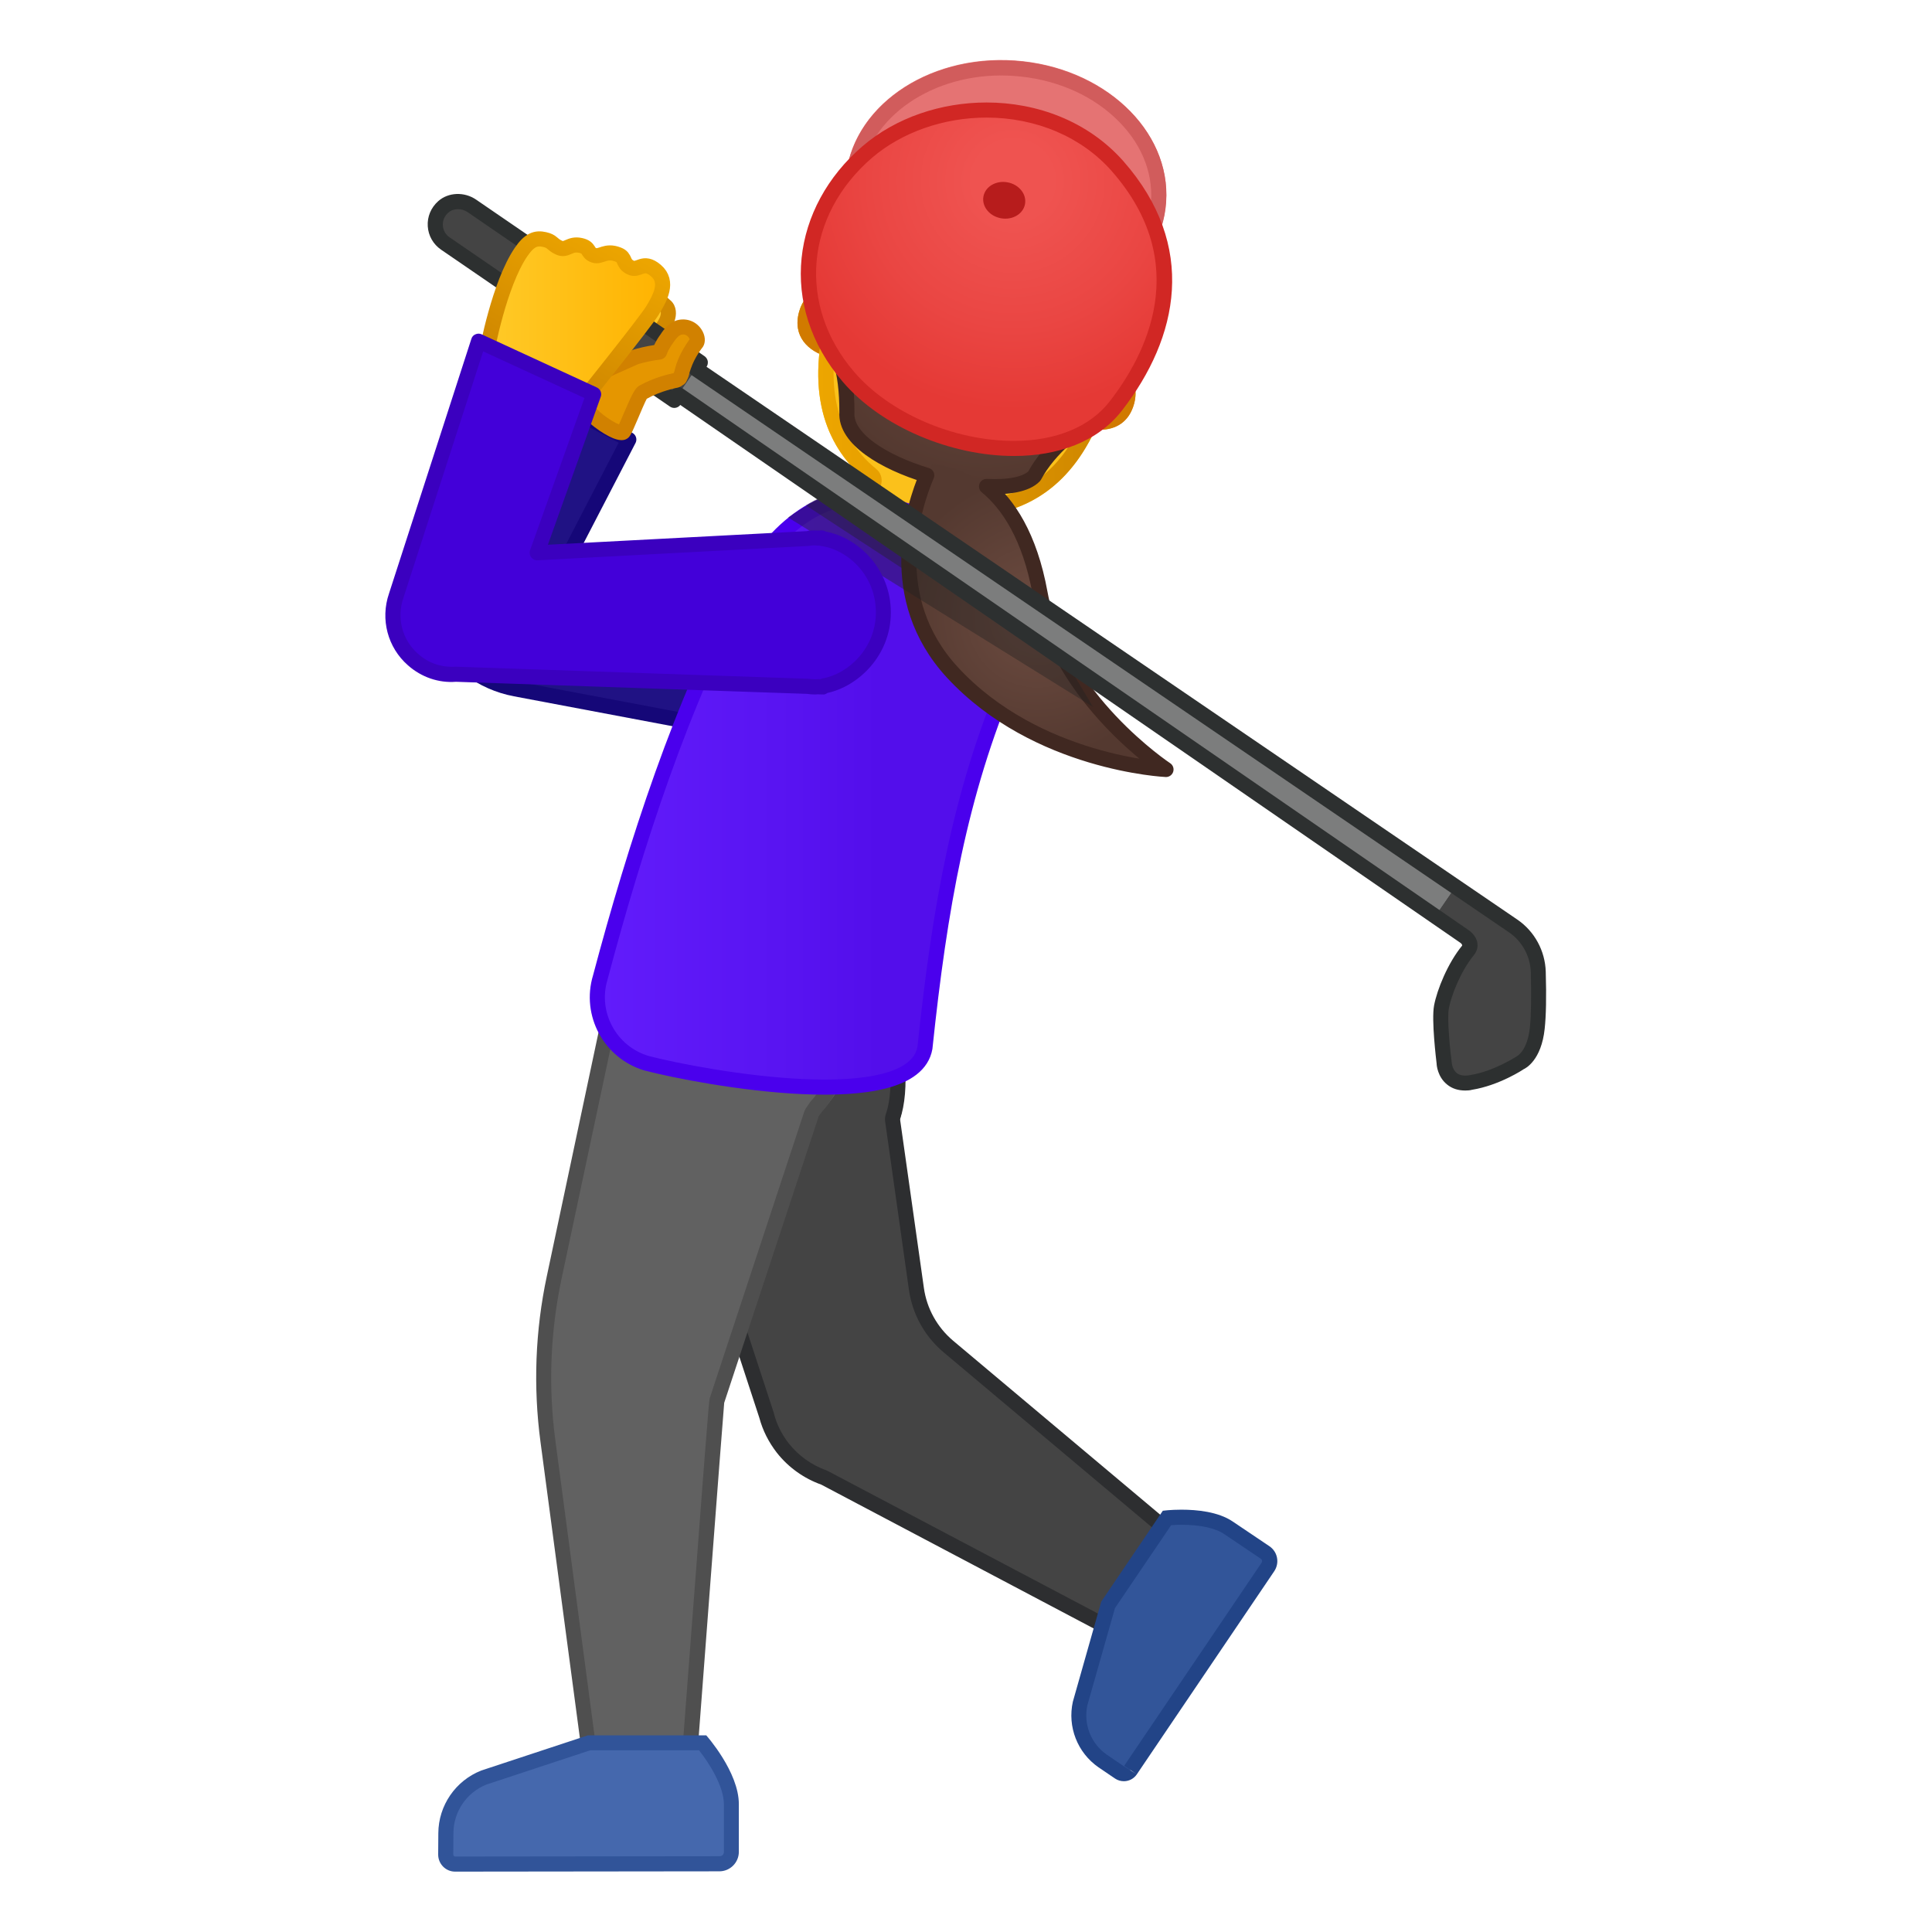 <svg width="128" height="128" style="enable-background:new 0 0 128 128;" xmlns="http://www.w3.org/2000/svg" xmlns:xlink="http://www.w3.org/1999/xlink">
  <g id="图层_1">
    <g>
      <g>
        <polygon id="XMLID_815_" points="31.67,37.31 30.61,44.97 54.76,49.53 56.15,39.75 " style="fill:#201284;"/>
        <ellipse id="XMLID_814_" cx="31.15" cy="41.11" rx="3.92" ry="3.92" style="fill:#04846C;" transform="matrix(0.767 -0.642 0.642 0.767 -19.125 29.58)"/>
        <polygon id="XMLID_813_" points="41.66,29.12 34.82,25.51 27.68,39.3 34.52,42.9 " style="fill:#201284;"/>
        <path d="M59.43,45.25c-0.43,2.84-3.16,4.51-5.27,4.19c-2.11-0.32-3.4-3.35-3.07-5.46 c0.32-2.11,2.46-4.62,4.57-4.29C57.76,40,59.88,42.31,59.43,45.25z" style="fill:#16A7DA;"/>
      </g>
      <g>
        <path d="M46.71,60.35c6.15-1.06,12.01,3.06,13.07,9.22s-3.06,12.01-9.22,13.07 C44.4,83.7,40.55,61.42,46.71,60.35z" style="fill:#444444;"/>
        <g>
          <path d="M54.64,97.91c-1.14-0.41-2.08-1.08-2.78-1.97c-0.5-0.64-0.86-1.36-1.07-2.13L42.4,68.16 c1.02-2.69,3.08-6.92,4.45-7.32c1.25-0.36,2.44-0.55,3.54-0.55c2.84,0,5.12,1.19,6.78,3.52c2.39,3.37,2.7,8.15,1.99,10.16 c-0.03,0.08-0.03,0.16-0.02,0.23l1.58,11.19c0.21,1.49,0.96,2.84,2.11,3.8l16.39,13.77l-3.25,6.2L54.64,97.91z" style="fill:#444444;"/>
          <path d="M50.39,60.79c2.67,0,4.81,1.11,6.37,3.31c2.3,3.24,2.6,7.8,1.93,9.71 c-0.05,0.15-0.07,0.31-0.05,0.47l1.58,11.18c0.23,1.61,1.04,3.07,2.28,4.12l16.08,13.51l-2.83,5.4L54.87,97.47 c-0.04-0.02-0.09-0.04-0.13-0.06c-0.98-0.35-1.84-0.97-2.48-1.78c-0.46-0.59-0.79-1.24-0.98-1.96c0-0.02-0.01-0.03-0.01-0.05 l-8.33-25.46c1.21-3.15,3.09-6.57,4.06-6.86C48.19,60.96,49.34,60.79,50.39,60.79 M50.39,59.79c-1.11,0-2.34,0.18-3.68,0.57 c-2.17,0.63-4.84,7.79-4.84,7.79l8.44,25.79c0.22,0.82,0.61,1.6,1.16,2.31c0.79,1,1.82,1.71,2.94,2.11l21.76,11.49l3.67-7 L63.14,88.82c-1.05-0.89-1.74-2.13-1.93-3.49l-1.58-11.18C60.91,70.48,59.06,59.79,50.39,59.79L50.39,59.79z" style="fill:#2D2E30;"/>
        </g>
        <g>
          <path d="M74.45,117.5c-0.11,0-0.21-0.03-0.3-0.09l-1.09-0.74c-1.24-0.85-1.83-2.36-1.5-3.83l1.86-6.52 l3.9-5.75c0.21-0.02,0.54-0.04,0.95-0.04c0.95,0,2.27,0.12,3.12,0.7l2.42,1.63c0.15,0.1,0.26,0.26,0.29,0.44 c0.04,0.18,0,0.37-0.11,0.52l-9.1,13.45C74.8,117.42,74.63,117.5,74.45,117.5z" style="fill:#325599;"/>
          <path d="M78.27,101.02c1.25,0,2.26,0.22,2.84,0.62l2.42,1.63c0.06,0.04,0.07,0.09,0.08,0.12 c0.01,0.04,0.01,0.09-0.03,0.15l-9.1,13.45l0.83,0.56L74.43,117l-1.09-0.74c-1.06-0.73-1.57-2.02-1.3-3.28l1.83-6.44l3.72-5.49 C77.78,101.03,78.01,101.02,78.27,101.02 M78.27,100.02c-0.72,0-1.23,0.07-1.23,0.07l-4.08,6.02l-1.88,6.63 c-0.37,1.66,0.3,3.38,1.7,4.35l1.09,0.74c0.18,0.12,0.38,0.18,0.59,0.18c0.33,0,0.66-0.16,0.86-0.46l9.1-13.45 c0.37-0.55,0.23-1.29-0.32-1.66l-2.42-1.63C80.71,100.15,79.29,100.02,78.27,100.02L78.27,100.02z" style="fill:#224487;"/>
        </g>
      </g>
      <path d="M45,54.87c6.22-0.54,11.71,4.06,12.25,10.28c0.54,6.22-4.06,11.71-10.28,12.25 S38.78,55.42,45,54.87z" style="fill:#616161;"/>
      <path d="M37.13,37.86 l4.53-8.74l-6.84-3.6l-5.85,11.29c-0.81,1.56-0.81,3.42,0,4.98l0,0c1.04,2.01,2.95,3.43,5.17,3.85l20.62,3.89l1.38-9.78 L37.13,37.86z" style="fill:none;stroke:#150778;stroke-linecap:round;stroke-linejoin:round;stroke-miterlimit:10;"/>
      <g>
        <path d="M36.3,95.47c-0.48-3.62-0.34-7.26,0.42-10.83l4.62-21.74l15.26,4.15 c-0.24,1.22-1.02,4.67-2.5,6.23l-0.28,0.39c-0.03,0.04-0.05,0.08-0.06,0.13L47.5,92.78c-0.03,0.07-0.04,0.08-1.88,24.42 l-6.43,0.02L36.3,95.47z" style="fill:#616161;"/>
        <path d="M41.71,63.53l14.3,3.89c-0.35,1.62-1.12,4.3-2.28,5.53c-0.03,0.04-0.07,0.08-0.09,0.12l-0.23,0.33 c-0.05,0.08-0.1,0.17-0.13,0.26l-6.26,18.98l0,0c-0.07,0.32-0.22,2.29-1.87,24.08l-5.53,0.02L36.79,95.4 c-0.47-3.56-0.33-7.14,0.41-10.66L41.71,63.53 M40.95,62.28l-4.72,22.26c-0.77,3.61-0.91,7.33-0.42,11l2.95,22.18l7.33-0.02 c0,0,1.87-24.72,1.89-24.76l0,0l6.26-18.98l0.23-0.33c1.93-2.05,2.71-6.93,2.71-6.93L40.95,62.28L40.95,62.28z" style="fill:#4F4F4F;"/>
      </g>
      <g>
        <g id="XMLID_821_">
          <path id="XMLID_823_" d="M74,24.13c0,0,1.64,0.77,1.13,2.62c-0.45,1.63-1.88,1.93-3.13,1.59l1.21-4.43 L74,24.13z" style="fill:#E49500;"/>
          <path id="XMLID_822_" d="M55.25,18.99c0,0-1.8-0.17-2.31,1.68c-0.45,1.63,0.63,2.62,1.88,2.97l1.21-4.43 L55.25,18.99z" style="fill:#E49500;"/>
        </g>
        <g id="XMLID_5_">
          <g id="XMLID_10_">
            <path d="M72.9,27.97c-0.09,0-0.19,0-0.28-0.02l0.94-3.42l0.31,0.08c0.04,0.03,1.16,0.62,0.78,2.01 C74.34,27.74,73.53,27.97,72.9,27.97z" style="fill:#E49500;"/>
            <path d="M73.88,25.26c0.23,0.23,0.45,0.62,0.29,1.23c-0.1,0.35-0.29,0.81-0.88,0.94L73.88,25.26 M73.21,23.92L72,28.34c0.3,0.08,0.6,0.13,0.91,0.13c0.97,0,1.89-0.47,2.23-1.72C75.64,24.9,74,24.13,74,24.13L73.21,23.92 L73.21,23.92z" style="fill:#D17A00;"/>
          </g>
          <g id="XMLID_9_">
            <path d="M54.49,22.98c-0.61-0.28-1.41-0.91-1.06-2.18c0.33-1.19,1.3-1.31,1.7-1.31l0.3,0.08L54.49,22.98 z" style="fill:#E49500;"/>
            <path d="M54.78,20.02l-0.59,2.17c-0.05-0.05-0.1-0.1-0.14-0.16c-0.22-0.29-0.26-0.65-0.14-1.1 C54.07,20.35,54.42,20.11,54.78,20.02 M55.13,18.98c-0.41,0-1.76,0.12-2.19,1.68c-0.45,1.63,0.63,2.62,1.88,2.97l1.21-4.43 l-0.79-0.22C55.25,18.99,55.21,18.98,55.13,18.98L55.13,18.98z" style="fill:#D17A00;"/>
          </g>
        </g>
        <polygon id="XMLID_807_" points="67.94,28.75 64.32,38.81 56.31,36.97 60.73,16.18 " style="fill:#FBC11B;"/>
        <path id="XMLID_820_" d="M67.95,9.44c-7.41-2.03-10.92,3.18-13.14,11.25c-2.3,8.37,2.49,12.01,6.46,13.1 c3.91,1.07,9.92,0.46,12.24-7.96C75.73,17.75,75.36,11.47,67.95,9.44z" style="fill:#FBC11B;"/>
        <radialGradient id="XMLID_4_" cx="65.347" cy="20.015" gradientUnits="userSpaceOnUse" r="11.877">
          <stop offset="0" style="stop-color:#6D4C41"/>
          <stop offset="1" style="stop-color:#543930"/>
        </radialGradient>
        <path id="XMLID_819_" d="M68.53,31.54c0.99-1.86,2.9-3.29,4.65-4.58l1.15-2.6 c0,0,0.25,0.19,0.44,0.45c0.18,0.25,0.28,0.41,0.28,0.41s0.66-2.38,1.55-5.62c0.92-3.34-0.17-8.81-8.13-11.16 c0,0-0.14-0.04-0.21-0.06c-0.06-0.02-0.21-0.05-0.21-0.05c-8.04-2.04-11.77,2.11-12.68,5.44c-0.89,3.24-1.54,5.62-1.54,5.62 s0.16-0.1,0.45-0.22c0.3-0.13,0.61-0.16,0.61-0.16l-0.34,2.82c0.95,0.98,1.57,2.63,1.56,5.49 C55.87,30.86,66.54,33.58,68.53,31.54z" style="fill:url(#XMLID_4_);"/>
        <g>
          <linearGradient id="SVGID_3_" gradientUnits="userSpaceOnUse" x1="54.219" x2="74.701" y1="23.904" y2="23.904">
            <stop offset="0" style="stop-color:#EDA600"/>
            <stop offset="0.871" style="stop-color:#D18900"/>
          </linearGradient>
          <path d="M64.93,10c0.85,0,1.78,0.14,2.76,0.41c5.88,1.61,7.33,6.14,4.86,15.15 c-1.18,4.29-3.43,6.8-6.69,7.46c-0.34,0.07-0.62,0.31-0.74,0.64l-1.44,3.99l-6.18-1.42l0.89-4.19c0.08-0.37-0.06-0.75-0.35-0.98 c-2.69-2.19-3.47-5.68-2.26-10.09C57.86,13.37,60.68,10,64.93,10 M64.93,9c-5.39,0-8.23,4.8-10.12,11.69 c-1.55,5.64,0.12,9.12,2.59,11.13l-1.09,5.16l8.01,1.84l1.74-4.83c2.99-0.6,5.98-2.79,7.45-8.17 c2.21-8.07,1.85-14.34-5.56-16.38C66.87,9.14,65.86,9,64.93,9L64.93,9z" style="fill:url(#SVGID_3_);"/>
        </g>
      </g>
      <linearGradient id="SVGID_4_" gradientUnits="userSpaceOnUse" x1="35.324" x2="58.252" y1="52.512" y2="52.512">
        <stop offset="0" style="stop-color:#651FFF"/>
        <stop offset="0.705" style="stop-color:#5914F2"/>
        <stop offset="1" style="stop-color:#530EEB"/>
      </linearGradient>
      <path d=" M42.83,70.44c-2.41-0.72-3.79-3.27-3.06-5.68c2.3-8.67,5.48-18.5,9.54-25.81c1.29-3.17,5.26-7.04,9.06-5.67l5.96,1.93 c2.58,0.91,3.85,6.4,2.48,9.76c-3.22,7.6-4.56,15.22-5.53,24.45C60.49,73.93,46.59,71.42,42.83,70.44z" style="fill:url(#SVGID_4_);stroke:#4A00ED;stroke-linecap:round;stroke-linejoin:round;stroke-miterlimit:10;"/>
      <g>
        <radialGradient id="SVGID_5_" cx="68.729" cy="40.884" gradientUnits="userSpaceOnUse" r="9.343">
          <stop offset="0" style="stop-color:#6D4C41"/>
          <stop offset="1" style="stop-color:#543930"/>
        </radialGradient>
        <path d="M61.73,30.79c0,0,5.58-0.26,7.18,8.52c1.28,7,8.34,11.67,8.34,11.67s-8.57-0.38-14.15-6.43 S61.73,30.79,61.73,30.79z" style="fill:url(#SVGID_5_);"/>
        <path d="M71.38,45.24L53.39,33.48c0,0,1.56-1.01,2.49-0.96c0.94,0.05,13.92,9.91,13.92,9.91 L71.38,45.24z" style="opacity:0.4;fill:#212121;"/>
        <polygon points="95.21,60.52 96.38,58.81 33.43,15.76 32.25,17.46 " style="fill:#7C7D7D;"/>
        <path d="M44.67,26.53l1.73-2.51L31.23,13.61c-0.69-0.47-1.64-0.3-2.11,0.39v0 c-0.48,0.69-0.3,1.65,0.39,2.12L44.67,26.53z" style="fill:#2E2F2F;"/>
        <path d="M96.43,58.74L96.43,58.74c0,0,4.66,2.6,5.18,3.72c0.38,0.83,0.45,3.77,0.24,5.65 c-0.2,1.89-1.1,2.29-1.1,2.29s-1.58,1.05-3.28,1.32c-1.71,0.27-1.79-1.27-1.79-1.27s-0.35-2.81-0.18-3.73 c0.17-0.92,0.83-2.61,1.76-3.75c0.42-0.51-0.26-0.95-0.26-0.95l-1.86-1.42L96.43,58.74z" style="fill:#2E2F2F;"/>
      </g>
      <linearGradient id="SVGID_6_" gradientUnits="userSpaceOnUse" x1="38.862" x2="44.27" y1="20.404" y2="20.404">
        <stop offset="0" style="stop-color:#FFB300"/>
        <stop offset="1" style="stop-color:#FFCA28"/>
      </linearGradient>
      <linearGradient id="SVGID_9_" gradientUnits="userSpaceOnUse" x1="38.362" x2="44.77" y1="20.404" y2="20.404">
        <stop offset="0" style="stop-color:#EDA600"/>
        <stop offset="0.871" style="stop-color:#D18900"/>
      </linearGradient>
      <path d=" M41.4,22.09l-2.53-1.57l1.42-2.31c0,0,3.62,1.62,3.92,2.21c0.29,0.58-0.38,1.38-0.38,1.38C42.95,23.08,42.2,22.58,41.4,22.09z" style="fill:url(#SVGID_6_);stroke:url(#SVGID_9_);stroke-linecap:round;stroke-linejoin:round;stroke-miterlimit:10;"/>
      <g>
        <path d="M30.16,123.5c-0.17,0-0.33-0.07-0.44-0.18c-0.12-0.12-0.18-0.28-0.18-0.44l0-1.42 c0.01-1.64,1.01-3.09,2.53-3.69l6.96-2.3h7.53c0.46,0.57,1.9,2.46,1.9,4.08l0,3.15c0,0.21-0.08,0.41-0.23,0.56 c-0.15,0.15-0.35,0.23-0.56,0.23L30.16,123.5L30.16,123.5z" style="fill:#4568AD;"/>
        <path d="M46.32,115.97c0.63,0.8,1.64,2.35,1.64,3.58l0,3.15c0,0.1-0.05,0.17-0.08,0.2 c-0.04,0.04-0.11,0.08-0.2,0.08L30.16,123c-0.03,0-0.06-0.01-0.09-0.04c-0.02-0.02-0.04-0.05-0.04-0.09l0.01-1.42 c0.01-1.43,0.87-2.69,2.19-3.22l6.88-2.27H46.32 M46.79,114.97h-7.84l-7.06,2.33c-1.71,0.67-2.84,2.32-2.85,4.15l-0.01,1.42 c0,0.62,0.5,1.13,1.12,1.13c0,0,0,0,0,0l17.51-0.02c0.71,0,1.29-0.58,1.29-1.29l0-3.15C48.96,117.4,46.79,114.97,46.79,114.97 L46.79,114.97z" style="fill:#315499;"/>
      </g>
      <path d="M96.43,58.74L96.43,58.74c0,0,4.66,2.6,5.18,3.72c0.38,0.83,0.45,3.77,0.24,5.65 c-0.2,1.89-1.1,2.29-1.1,2.29s-1.58,1.05-3.28,1.32c-1.71,0.27-1.79-1.27-1.79-1.27s-0.35-2.81-0.18-3.73 c0.17-0.92,0.83-2.61,1.76-3.75c0.42-0.51-0.26-0.95-0.26-0.95l-1.86-1.42L96.43,58.74z" style="fill:#444444;"/>
      <radialGradient id="SVGID_10_" cx="68.729" cy="40.884" gradientUnits="userSpaceOnUse" r="9.343">
        <stop offset="0" style="stop-color:#6D4C41"/>
        <stop offset="1" style="stop-color:#543930"/>
      </radialGradient>
      <path d="M61.73,30.79c0,0,5.58-0.26,7.18,8.52c1.28,7,8.34,11.67,8.34,11.67s-8.57-0.38-14.15-6.43 S61.73,30.79,61.73,30.79z" style="fill:url(#SVGID_10_);"/>
      <path d="M68.91,39.31 c-0.69-3.81-2.14-5.92-3.55-7.08c1.44,0.07,2.63-0.13,3.17-0.69c0.99-1.86,2.9-3.29,4.65-4.58l1.15-2.6c0,0,0.25,0.19,0.44,0.45 c0.18,0.25,0.28,0.41,0.28,0.41s0.66-2.38,1.55-5.62c0.92-3.34-0.17-8.81-8.13-11.16c0,0-0.14-0.04-0.21-0.06 c-0.06-0.02-0.21-0.05-0.21-0.05c-8.04-2.04-11.77,2.11-12.68,5.44c-0.89,3.24-1.54,5.62-1.54,5.62s0.16-0.1,0.45-0.22 c0.3-0.13,0.61-0.16,0.61-0.16l-0.34,2.82c0.95,0.98,1.57,2.63,1.56,5.49c-0.12,1.75,2.44,3.3,5.29,4.17 c-0.87,2.04-2.86,8.11,1.7,13.06c5.58,6.04,14.15,6.43,14.15,6.43S70.19,46.31,68.91,39.31z" style="fill:none;stroke:#402821;stroke-linecap:round;stroke-linejoin:round;stroke-miterlimit:10;"/>
      <path d="M72.41,46.83L52.21,34.28c0,0,2.75-1.86,3.68-1.81c0.94,0.05,13.9,9.96,13.9,9.96 L72.41,46.83z" style="opacity:0.4;fill:#212121;"/>
      <polygon points="95.21,60.52 96.38,58.81 33.43,15.76 32.25,17.46 " style="fill:#7C7D7D;"/>
      <path d="M44.67,26.53l1.73-2.51L31.23,13.61c-0.69-0.47-1.64-0.3-2.11,0.39v0 c-0.48,0.69-0.3,1.65,0.39,2.12L44.67,26.53z" style="fill:#444444;"/>
      <path d="M97.08,72.25c-0.48,0-0.88-0.13-1.21-0.4c-0.63-0.51-0.69-1.29-0.69-1.38 c-0.03-0.26-0.35-2.88-0.17-3.85c0.2-1.06,0.91-2.81,1.86-3.97c0.02-0.07-0.07-0.16-0.15-0.21L45.07,26.83 c-0.16,0.21-0.46,0.26-0.68,0.11l-15.17-10.4c-0.52-0.36-0.84-0.92-0.88-1.55c-0.04-0.63,0.21-1.23,0.69-1.66 c0.67-0.6,1.74-0.64,2.52-0.1l15.13,10.37c0.11,0.08,0.18,0.19,0.21,0.32c0.02,0.13,0,0.27-0.08,0.38l0,0l53.71,36.62 c1.15,0.78,1.85,2.08,1.89,3.46l0,0c0.05,1.67,0.02,2.94-0.07,3.77c-0.22,2.11-1.28,2.64-1.4,2.69c0,0.01-1.61,1.07-3.41,1.36 C97.39,72.24,97.23,72.25,97.08,72.25z M44.94,25.64c0.1,0,0.2,0.03,0.28,0.09l52.06,35.88c0.07,0.05,0.52,0.35,0.6,0.86 c0.03,0.2,0.02,0.5-0.24,0.82c-0.89,1.09-1.5,2.71-1.65,3.52c-0.13,0.69,0.09,2.82,0.19,3.58c0,0.04,0.04,0.46,0.33,0.7 c0.2,0.16,0.5,0.21,0.88,0.14c1.58-0.25,3.07-1.23,3.09-1.24c0.07-0.04,0.72-0.4,0.88-1.93c0.08-0.78,0.1-2.03,0.06-3.64l0,0 c-0.03-1.06-0.57-2.06-1.46-2.66l-54.13-36.9c-0.11-0.08-0.19-0.19-0.21-0.32s0-0.27,0.08-0.38l0,0L30.99,14.06 c-0.41-0.28-0.96-0.27-1.29,0.03c-0.25,0.22-0.38,0.52-0.36,0.85c0.02,0.32,0.18,0.6,0.44,0.78l14.76,10.12 C44.64,25.71,44.79,25.64,44.94,25.64z" style="fill:#2D3030;"/>
      <path d="M44.79,25.2c0,0-1.13,0.2-2.17,0.79c-0.31,0.18-1.16,2.56-1.32,2.65c-0.38,0.22-2.15-1.01-2.29-1.5 l0.08-2.12l3.08-1.38c0.48-0.14,2.02-0.51,2.47-0.26C45.56,23.88,45.27,25.06,44.79,25.2z" style="fill:#FFB300;"/>
      <linearGradient id="SVGID_11_" gradientUnits="userSpaceOnUse" x1="39.826" x2="37.451" y1="16.906" y2="21.156">
        <stop offset="0" style="stop-color:#FFCA28"/>
        <stop offset="1" style="stop-color:#FFB300"/>
      </linearGradient>
      <path d="M43.46,17.93c-0.86-0.74-1.13,0.07-1.69-0.21s-0.29-0.65-0.81-0.85 c-0.85-0.34-1.17,0.21-1.62,0.04c-0.47-0.17-0.23-0.51-0.88-0.65c-0.73-0.16-0.91,0.38-1.42,0.15c-0.5-0.23-0.42-0.42-0.96-0.54 c-0.57-0.13-1,0.01-1.56,0.83c-1.46,2.15-2.13,5.33-2.13,5.33l7.34,3.36c0,0,2.96-3.95,3.49-4.8 C43.73,19.75,44.33,18.68,43.46,17.93z" style="fill:url(#SVGID_11_);"/>
      <path d="M46.16,22.71c0,0-0.56,0.68-0.85,1.55c-0.29,0.87-0.21,1.01-0.7,0.69l-0.45-0.22 c-0.49-0.32-0.56-0.53-0.53-1.07c0.03-0.54,0.54-1.19,0.54-1.19c0.21-0.32,0.51-0.71,0.91-0.79 C45.9,21.53,46.37,22.39,46.16,22.71z" style="fill:#FFB300;"/>
      <g>
        <path d="M45.08,21.68c-0.4,0.07-0.7,0.47-0.91,0.79c0,0-0.32,0.41-0.47,0.85 c-0.58,0.07-1.25,0.23-1.54,0.32l-3.08,1.38L39,27.14c0.14,0.49,1.91,1.72,2.29,1.5c0.16-0.09,1.01-2.48,1.32-2.65 c1.04-0.59,2.17-0.79,2.17-0.79c0.06-0.02,0.12-0.05,0.17-0.1c0.05-0.01,0.09-0.07,0.13-0.16c0.07-0.11,0.11-0.25,0.13-0.39 c0.03-0.08,0.06-0.18,0.09-0.28c0.29-0.87,0.85-1.55,0.85-1.55C46.37,22.39,45.9,21.53,45.08,21.68z" style="fill:#E59600;"/>
        <path d="M41.17,29.16c-0.2,0-0.4-0.07-0.56-0.13c-0.64-0.26-1.92-1.12-2.1-1.76 c-0.01-0.05-0.02-0.1-0.02-0.16l0.08-2.12c0.01-0.19,0.12-0.36,0.3-0.44l3.08-1.38c0.32-0.1,0.86-0.23,1.39-0.31 c0.17-0.37,0.39-0.66,0.42-0.7c0.22-0.35,0.62-0.86,1.22-0.97l0,0c0.58-0.11,1.16,0.13,1.49,0.63c0.26,0.39,0.3,0.85,0.1,1.16 c-0.04,0.05-0.54,0.67-0.8,1.44l-0.09,0.27c-0.02,0.15-0.08,0.34-0.17,0.5c0,0.02-0.08,0.23-0.3,0.34 c-0.09,0.07-0.19,0.12-0.3,0.15c-0.06,0.01-1.12,0.21-2.06,0.74c-0.07,0.11-0.44,0.96-0.63,1.42c-0.4,0.93-0.48,1.11-0.69,1.23 C41.42,29.14,41.3,29.16,41.17,29.16z M39.5,27.04c0.19,0.29,1.07,0.91,1.51,1.08c0.08-0.19,0.2-0.46,0.29-0.67 c0.57-1.33,0.77-1.74,1.06-1.9c0.98-0.55,2.02-0.78,2.27-0.83c0.05-0.1,0.07-0.17,0.08-0.25l0.11-0.37 c0.26-0.76,0.7-1.39,0.87-1.62c-0.02-0.05-0.06-0.14-0.15-0.22c-0.11-0.09-0.23-0.12-0.38-0.09l0,0 c-0.11,0.02-0.3,0.13-0.58,0.57c-0.03,0.04-0.29,0.39-0.41,0.74c-0.06,0.18-0.22,0.31-0.42,0.34c-0.55,0.06-1.19,0.22-1.46,0.3 l-2.73,1.22L39.5,27.04z" style="fill:#D18100;"/>
      </g>
      <ellipse cx="66.64" cy="12.67" rx="8.66" ry="10.64" style="fill:#E57373;" transform="matrix(0.068 -0.998 0.998 0.068 49.458 78.294)"/>
      <path d="M66.33,5L66.33,5c0.28,0,0.55,0.01,0.83,0.03c2.61,0.18,5,1.16,6.72,2.78 c1.67,1.56,2.51,3.52,2.38,5.52c-0.27,3.93-4.36,7.01-9.31,7.01c-0.28,0-0.55-0.01-0.83-0.03c-2.61-0.18-5-1.16-6.72-2.78 c-1.67-1.56-2.51-3.52-2.38-5.52C57.29,8.08,61.38,5,66.33,5 M66.33,4c-5.47,0-10,3.42-10.31,7.95 c-0.33,4.77,4.16,8.96,10.03,9.37c0.3,0.02,0.6,0.03,0.9,0.03c5.47,0,10-3.42,10.31-7.95c0.33-4.77-4.16-8.96-10.03-9.37 C66.93,4.01,66.63,4,66.33,4L66.33,4z" style="fill:#D15C5C;"/>
      <radialGradient id="SVGID_12_" cx="67.102" cy="11.999" gradientUnits="userSpaceOnUse" r="15.401">
        <stop offset="0.169" style="stop-color:#EF5350"/>
        <stop offset="0.621" style="stop-color:#EA4643"/>
        <stop offset="0.987" style="stop-color:#E53935"/>
      </radialGradient>
      <path d="M74.23,10.83c4.85,5.52,3.59,11.46-0.08,16.19c-3.91,5.05-13.87,3.1-18.13-1.86 s-3.3-11.37,1.28-15.3S69.91,5.91,74.23,10.83z" style="fill:url(#SVGID_12_);"/>
      <path d="M65.36,7.79L65.36,7.79c3.29,0,6.31,1.29,8.29,3.54c5.41,6.15,2.25,12.2-0.12,15.25 c-1.31,1.7-3.57,2.63-6.36,2.63c-3.98,0-8.24-1.84-10.58-4.57c-3.77-4.39-3.27-10.36,1.2-14.2C59.76,8.76,62.52,7.79,65.36,7.79 M65.36,6.79c-3.01,0-6.01,1-8.22,2.9c-4.67,4.01-5.65,10.54-1.3,15.61c2.57,3,7.18,4.91,11.34,4.91c2.87,0,5.53-0.91,7.16-3.02 c3.74-4.83,5.03-10.89,0.08-16.52C72.08,8.03,68.71,6.79,65.36,6.79L65.36,6.79z" style="fill:#D12724;"/>
      <ellipse cx="66.54" cy="13.28" rx="1.21" ry="1.4" style="fill:#B71C1C;" transform="matrix(0.179 -0.984 0.984 0.179 41.554 76.368)"/>
    </g>
    <linearGradient id="SVGID_13_" gradientUnits="userSpaceOnUse" x1="32.248" x2="43.903" y1="21.176" y2="21.176">
      <stop offset="0" style="stop-color:#FFCA28"/>
      <stop offset="1" style="stop-color:#FFB300"/>
    </linearGradient>
    <linearGradient id="SVGID_14_" gradientUnits="userSpaceOnUse" x1="40.522" x2="35.065" y1="15.671" y2="25.437">
      <stop offset="0" style="stop-color:#EDA600"/>
      <stop offset="0.871" style="stop-color:#D18900"/>
    </linearGradient>
    <path d=" M43.46,17.93c-0.86-0.74-1.13,0.07-1.69-0.21s-0.29-0.65-0.81-0.85c-0.85-0.34-1.17,0.21-1.62,0.04c-0.47-0.17-0.23-0.51-0.88-0.65 c-0.73-0.16-0.91,0.38-1.42,0.15c-0.5-0.23-0.42-0.42-0.96-0.54c-0.57-0.13-1,0.01-1.56,0.83c-1.46,2.15-2.27,6.59-2.27,6.59 l6.35,3.24c0,0,4.08-5.09,4.61-5.93C43.73,19.75,44.33,18.68,43.46,17.93z" style="fill:url(#SVGID_13_);stroke:url(#SVGID_14_);stroke-linecap:round;stroke-linejoin:round;stroke-miterlimit:10;"/>
    <g>
      <path d="M58.53,40.57c0-2.73-2.08-4.62-4.07-4.9l0-0.04l-0.26,0.01c-0.08-0.01-0.16-0.01-0.24-0.01 c-0.16,0-0.32,0.02-0.48,0.05l-17.89,0.94l3.75-10.51l-7.63-3.52l-5.46,16.89l0,0c-0.5,1.46-0.11,3.13,1.11,4.21 c0.82,0.72,1.86,1.04,2.87,0.96l23.31,0.81c0.13,0.02,0.27,0.04,0.41,0.04c0.07,0,0.15-0.01,0.23-0.01l0.39,0.01l0-0.06 C56.53,45.11,58.53,43.18,58.53,40.57z" style="fill:#4300D9;"/>
      <path d="M53.95,46.01c-0.17,0-0.33-0.02-0.49-0.04l-23.25-0.8c-1.14,0.09-2.29-0.3-3.18-1.09 c-1.35-1.18-1.84-3.05-1.26-4.75l5.46-16.88c0.04-0.14,0.14-0.25,0.27-0.3c0.13-0.06,0.28-0.06,0.41,0l7.63,3.52 c0.24,0.11,0.35,0.38,0.26,0.62l-3.5,9.8l17.14-0.9c0.16-0.04,0.45-0.06,0.72-0.04l0.26-0.01c0.11,0,0.21,0.02,0.29,0.08 c2.15,0.4,4.31,2.47,4.31,5.36c0,2.8-2.1,4.87-4.2,5.33c-0.08,0.06-0.21,0.12-0.29,0.1L54.16,46 C54.08,46.01,54.02,46.01,53.95,46.01z M30.19,44.17l23.36,0.8c0.17,0.02,0.28,0.03,0.39,0.03L54.07,45c0.02,0,0.09,0,0.12-0.01 L54.35,45c0.04-0.02,0.08-0.04,0.13-0.05c1.75-0.3,3.55-2.03,3.55-4.38c0-2.44-1.85-4.15-3.64-4.4c-0.04,0-0.07-0.01-0.1-0.02 l-0.06,0c-0.02,0-0.11,0-0.13-0.01c-0.18-0.02-0.35,0-0.52,0.03l-17.96,0.95c-0.16,0.02-0.33-0.07-0.43-0.2 c-0.1-0.13-0.13-0.31-0.07-0.47l3.6-10.08l-6.71-3.09l-5.29,16.35c-0.45,1.32-0.07,2.77,0.97,3.68 C28.38,43.94,29.26,44.23,30.19,44.17z" style="fill:#3B00BF;"/>
    </g>
  </g>
  <g id="Layer_2" style="display:none;">
    <g style="display:inline;">
      <g style="opacity:0.6;">
        <circle cx="64" cy="64" r="28" style="opacity:0.61;fill:none;stroke:#000000;stroke-width:0.263;stroke-miterlimit:10;"/>
        <line style="opacity:0.61;fill:none;stroke:#000000;stroke-width:0.25;stroke-miterlimit:10;" x1="84" x2="84" y1="0" y2="128"/>
        <line style="opacity:0.61;fill:none;stroke:#000000;stroke-width:0.25;stroke-miterlimit:10;" x1="44" x2="44" y1="0" y2="128"/>
        <line style="opacity:0.61;fill:none;stroke:#000000;stroke-width:0.25;stroke-miterlimit:10;" x1="64" x2="64" y1="0" y2="128"/>
        <line style="opacity:0.61;fill:none;stroke:#000000;stroke-width:0.25;stroke-miterlimit:10;" x1="128" x2="0" y1="64" y2="64"/>
        <line style="opacity:0.61;fill:none;stroke:#000000;stroke-width:0.25;stroke-miterlimit:10;" x1="128" x2="0" y1="44" y2="44"/>
        <line style="opacity:0.61;fill:none;stroke:#000000;stroke-width:0.25;stroke-miterlimit:10;" x1="128" x2="0" y1="83.75" y2="83.75"/>
        <line style="opacity:0.61;fill:none;stroke:#000000;stroke-width:0.25;stroke-miterlimit:10;" x1="128" x2="0" y1="128" y2="0"/>
        <line style="opacity:0.61;fill:none;stroke:#000000;stroke-width:0.25;stroke-miterlimit:10;" x1="0" x2="128" y1="128" y2="0"/>
        <g style="opacity:0.61;">
          <path d="M64,4.26c32.94,0,59.74,26.8,59.74,59.74S96.94,123.74,64,123.74S4.26,96.94,4.26,64S31.06,4.26,64,4.26 M64,4 C30.86,4,4,30.86,4,64s26.86,60,60,60s60-26.86,60-60S97.14,4,64,4L64,4z"/>
        </g>
        <path d="M107.97,115.97H20.03 c-4.42,0-8.03-3.61-8.03-8.03V20.03c0-4.42,3.61-8.03,8.03-8.03h87.94c4.42,0,8.03,3.61,8.03,8.03v87.91 C116,112.36,112.39,115.97,107.97,115.97z" style="opacity:0.61;fill:none;stroke:#000000;stroke-width:0.258;stroke-miterlimit:10;"/>
        <path d="M100,124H28c-4.4,0-8-3.6-8-8 V12c0-4.4,3.6-8,8-8h72c4.4,0,8,3.6,8,8v104C108,120.4,104.4,124,100,124z" style="opacity:0.61;fill:none;stroke:#000000;stroke-width:0.263;stroke-miterlimit:10;"/>
        <path d="M113.77,108H14.23 C8.6,108,4,103.4,4,97.77V30.28c0-5.63,4.6-10.23,10.23-10.23h99.54c5.63,0,10.23,4.6,10.23,10.23v67.48 C124,103.4,119.4,108,113.77,108z" style="opacity:0.61;fill:none;stroke:#000000;stroke-width:0.263;stroke-miterlimit:10;"/>
      </g>
      <g>
        <g style="opacity:0.2;">
          <defs>
            <rect id="SVGID_2_" height="128" style="opacity:0.2;" width="128" x="0" y="0"/>
          </defs>
          <clipPath id="SVGID_15_">
            <use style="overflow:visible;" xlink:href="#SVGID_2_"/>
          </clipPath>
          <g style="clip-path:url(#SVGID_15_);">
            <g>
              <line style="fill:none;stroke:#000000;stroke-width:0.25;stroke-miterlimit:10;" x1="-28" x2="-28" y1="160" y2="-32"/>
              <line style="fill:none;stroke:#000000;stroke-width:0.25;stroke-miterlimit:10;" x1="-24" x2="-24" y1="160" y2="-32"/>
              <line style="fill:none;stroke:#000000;stroke-width:0.25;stroke-miterlimit:10;" x1="-20" x2="-20" y1="160" y2="-32"/>
              <line style="fill:none;stroke:#000000;stroke-width:0.25;stroke-miterlimit:10;" x1="-16" x2="-16" y1="160" y2="-32"/>
              <line style="fill:none;stroke:#000000;stroke-width:0.25;stroke-miterlimit:10;" x1="-12" x2="-12" y1="160" y2="-32"/>
              <line style="fill:none;stroke:#000000;stroke-width:0.25;stroke-miterlimit:10;" x1="-8" x2="-8" y1="160" y2="-32"/>
              <line style="fill:none;stroke:#000000;stroke-width:0.25;stroke-miterlimit:10;" x1="-4" x2="-4" y1="160" y2="-32"/>
              <line style="fill:none;stroke:#000000;stroke-width:0.25;stroke-miterlimit:10;" x1="0" x2="0" y1="160" y2="-32"/>
              <line style="fill:none;stroke:#000000;stroke-width:0.25;stroke-miterlimit:10;" x1="4" x2="4" y1="160" y2="-32"/>
              <line style="fill:none;stroke:#000000;stroke-width:0.25;stroke-miterlimit:10;" x1="8" x2="8" y1="160" y2="-32"/>
              <line style="fill:none;stroke:#000000;stroke-width:0.25;stroke-miterlimit:10;" x1="12" x2="12" y1="160" y2="-32"/>
              <line style="fill:none;stroke:#000000;stroke-width:0.25;stroke-miterlimit:10;" x1="16" x2="16" y1="160" y2="-32"/>
              <line style="fill:none;stroke:#000000;stroke-width:0.25;stroke-miterlimit:10;" x1="20" x2="20" y1="160" y2="-32"/>
              <line style="fill:none;stroke:#000000;stroke-width:0.25;stroke-miterlimit:10;" x1="24" x2="24" y1="160" y2="-32"/>
              <line style="fill:none;stroke:#000000;stroke-width:0.25;stroke-miterlimit:10;" x1="28" x2="28" y1="160" y2="-32"/>
              <line style="fill:none;stroke:#000000;stroke-width:0.25;stroke-miterlimit:10;" x1="32" x2="32" y1="160" y2="-32"/>
              <line style="fill:none;stroke:#000000;stroke-width:0.25;stroke-miterlimit:10;" x1="36" x2="36" y1="160" y2="-32"/>
              <line style="fill:none;stroke:#000000;stroke-width:0.25;stroke-miterlimit:10;" x1="40" x2="40" y1="160" y2="-32"/>
              <line style="fill:none;stroke:#000000;stroke-width:0.25;stroke-miterlimit:10;" x1="44" x2="44" y1="160" y2="-32"/>
              <line style="fill:none;stroke:#000000;stroke-width:0.25;stroke-miterlimit:10;" x1="48" x2="48" y1="160" y2="-32"/>
              <line style="fill:none;stroke:#000000;stroke-width:0.25;stroke-miterlimit:10;" x1="52" x2="52" y1="160" y2="-32"/>
              <line style="fill:none;stroke:#000000;stroke-width:0.25;stroke-miterlimit:10;" x1="56" x2="56" y1="160" y2="-32"/>
              <line style="fill:none;stroke:#000000;stroke-width:0.25;stroke-miterlimit:10;" x1="60" x2="60" y1="160" y2="-32"/>
              <line style="fill:none;stroke:#000000;stroke-width:0.25;stroke-miterlimit:10;" x1="64" x2="64" y1="160" y2="-32"/>
              <line style="fill:none;stroke:#000000;stroke-width:0.25;stroke-miterlimit:10;" x1="68" x2="68" y1="160" y2="-32"/>
              <line style="fill:none;stroke:#000000;stroke-width:0.25;stroke-miterlimit:10;" x1="72" x2="72" y1="160" y2="-32"/>
              <line style="fill:none;stroke:#000000;stroke-width:0.25;stroke-miterlimit:10;" x1="76" x2="76" y1="160" y2="-32"/>
              <line style="fill:none;stroke:#000000;stroke-width:0.25;stroke-miterlimit:10;" x1="80" x2="80" y1="160" y2="-32"/>
              <line style="fill:none;stroke:#000000;stroke-width:0.25;stroke-miterlimit:10;" x1="84" x2="84" y1="160" y2="-32"/>
              <line style="fill:none;stroke:#000000;stroke-width:0.25;stroke-miterlimit:10;" x1="88" x2="88" y1="160" y2="-32"/>
              <line style="fill:none;stroke:#000000;stroke-width:0.25;stroke-miterlimit:10;" x1="92" x2="92" y1="160" y2="-32"/>
              <line style="fill:none;stroke:#000000;stroke-width:0.25;stroke-miterlimit:10;" x1="96" x2="96" y1="160" y2="-32"/>
              <line style="fill:none;stroke:#000000;stroke-width:0.25;stroke-miterlimit:10;" x1="100" x2="100" y1="160" y2="-32"/>
              <line style="fill:none;stroke:#000000;stroke-width:0.25;stroke-miterlimit:10;" x1="104" x2="104" y1="160" y2="-32"/>
              <line style="fill:none;stroke:#000000;stroke-width:0.25;stroke-miterlimit:10;" x1="108" x2="108" y1="160" y2="-32"/>
              <line style="fill:none;stroke:#000000;stroke-width:0.25;stroke-miterlimit:10;" x1="112" x2="112" y1="160" y2="-32"/>
              <line style="fill:none;stroke:#000000;stroke-width:0.25;stroke-miterlimit:10;" x1="116" x2="116" y1="160" y2="-32"/>
              <line style="fill:none;stroke:#000000;stroke-width:0.25;stroke-miterlimit:10;" x1="120" x2="120" y1="160" y2="-32"/>
              <line style="fill:none;stroke:#000000;stroke-width:0.25;stroke-miterlimit:10;" x1="124" x2="124" y1="160" y2="-32"/>
              <line style="fill:none;stroke:#000000;stroke-width:0.25;stroke-miterlimit:10;" x1="128" x2="128" y1="160" y2="-32"/>
              <line style="fill:none;stroke:#000000;stroke-width:0.25;stroke-miterlimit:10;" x1="132" x2="132" y1="160" y2="-32"/>
              <line style="fill:none;stroke:#000000;stroke-width:0.25;stroke-miterlimit:10;" x1="136" x2="136" y1="160" y2="-32"/>
              <line style="fill:none;stroke:#000000;stroke-width:0.25;stroke-miterlimit:10;" x1="137" x2="137" y1="166.05" y2="-25.95"/>
              <line style="fill:none;stroke:#000000;stroke-width:0.25;stroke-miterlimit:10;" x1="144" x2="144" y1="160" y2="-32"/>
              <line style="fill:none;stroke:#000000;stroke-width:0.25;stroke-miterlimit:10;" x1="148" x2="148" y1="160" y2="-32"/>
              <line style="fill:none;stroke:#000000;stroke-width:0.25;stroke-miterlimit:10;" x1="152" x2="152" y1="160" y2="-32"/>
              <line style="fill:none;stroke:#000000;stroke-width:0.25;stroke-miterlimit:10;" x1="156" x2="156" y1="160" y2="-32"/>
            </g>
            <g>
              <line style="fill:none;stroke:#000000;stroke-width:0.25;stroke-miterlimit:10;" x1="-32" x2="160" y1="-28" y2="-28"/>
              <line style="fill:none;stroke:#000000;stroke-width:0.25;stroke-miterlimit:10;" x1="-32" x2="160" y1="-24" y2="-24"/>
              <line style="fill:none;stroke:#000000;stroke-width:0.25;stroke-miterlimit:10;" x1="-32" x2="160" y1="-20" y2="-20"/>
              <line style="fill:none;stroke:#000000;stroke-width:0.25;stroke-miterlimit:10;" x1="-32" x2="160" y1="-16" y2="-16"/>
              <line style="fill:none;stroke:#000000;stroke-width:0.25;stroke-miterlimit:10;" x1="-32" x2="160" y1="-12" y2="-12"/>
              <line style="fill:none;stroke:#000000;stroke-width:0.25;stroke-miterlimit:10;" x1="-32" x2="160" y1="-8" y2="-8"/>
              <line style="fill:none;stroke:#000000;stroke-width:0.25;stroke-miterlimit:10;" x1="-32" x2="160" y1="-4" y2="-4"/>
              <line style="fill:none;stroke:#000000;stroke-width:0.25;stroke-miterlimit:10;" x1="-32" x2="160" y1="0" y2="0"/>
              <line style="fill:none;stroke:#000000;stroke-width:0.25;stroke-miterlimit:10;" x1="-32" x2="160" y1="4" y2="4"/>
              <line style="fill:none;stroke:#000000;stroke-width:0.25;stroke-miterlimit:10;" x1="-32" x2="160" y1="8" y2="8"/>
              <line style="fill:none;stroke:#000000;stroke-width:0.25;stroke-miterlimit:10;" x1="-32" x2="160" y1="12" y2="12"/>
              <line style="fill:none;stroke:#000000;stroke-width:0.25;stroke-miterlimit:10;" x1="-32" x2="160" y1="16" y2="16"/>
              <line style="fill:none;stroke:#000000;stroke-width:0.25;stroke-miterlimit:10;" x1="-32" x2="160" y1="20" y2="20"/>
              <line style="fill:none;stroke:#000000;stroke-width:0.25;stroke-miterlimit:10;" x1="-32" x2="160" y1="24" y2="24"/>
              <line style="fill:none;stroke:#000000;stroke-width:0.25;stroke-miterlimit:10;" x1="-32" x2="160" y1="28" y2="28"/>
              <line style="fill:none;stroke:#000000;stroke-width:0.25;stroke-miterlimit:10;" x1="-32" x2="160" y1="32" y2="32"/>
              <line style="fill:none;stroke:#000000;stroke-width:0.25;stroke-miterlimit:10;" x1="-32" x2="160" y1="36" y2="36"/>
              <line style="fill:none;stroke:#000000;stroke-width:0.25;stroke-miterlimit:10;" x1="-32" x2="160" y1="40" y2="40"/>
              <line style="fill:none;stroke:#000000;stroke-width:0.25;stroke-miterlimit:10;" x1="-32" x2="160" y1="44" y2="44"/>
              <line style="fill:none;stroke:#000000;stroke-width:0.25;stroke-miterlimit:10;" x1="-32" x2="160" y1="48" y2="48"/>
              <line style="fill:none;stroke:#000000;stroke-width:0.25;stroke-miterlimit:10;" x1="-32" x2="160" y1="52" y2="52"/>
              <line style="fill:none;stroke:#000000;stroke-width:0.25;stroke-miterlimit:10;" x1="-32" x2="160" y1="56" y2="56"/>
              <line style="fill:none;stroke:#000000;stroke-width:0.25;stroke-miterlimit:10;" x1="-32" x2="160" y1="60" y2="60"/>
              <line style="fill:none;stroke:#000000;stroke-width:0.25;stroke-miterlimit:10;" x1="-32" x2="160" y1="64" y2="64"/>
              <line style="fill:none;stroke:#000000;stroke-width:0.25;stroke-miterlimit:10;" x1="-32" x2="160" y1="68" y2="68"/>
              <line style="fill:none;stroke:#000000;stroke-width:0.25;stroke-miterlimit:10;" x1="-32" x2="160" y1="72" y2="72"/>
              <line style="fill:none;stroke:#000000;stroke-width:0.25;stroke-miterlimit:10;" x1="-32" x2="160" y1="76" y2="76"/>
              <line style="fill:none;stroke:#000000;stroke-width:0.25;stroke-miterlimit:10;" x1="-32" x2="160" y1="80" y2="80"/>
              <line style="fill:none;stroke:#000000;stroke-width:0.25;stroke-miterlimit:10;" x1="-32" x2="160" y1="84" y2="84"/>
              <line style="fill:none;stroke:#000000;stroke-width:0.25;stroke-miterlimit:10;" x1="-32" x2="160" y1="88" y2="88"/>
              <line style="fill:none;stroke:#000000;stroke-width:0.25;stroke-miterlimit:10;" x1="-32" x2="160" y1="92" y2="92"/>
              <line style="fill:none;stroke:#000000;stroke-width:0.25;stroke-miterlimit:10;" x1="-32" x2="160" y1="96" y2="96"/>
              <line style="fill:none;stroke:#000000;stroke-width:0.25;stroke-miterlimit:10;" x1="-32" x2="160" y1="100" y2="100"/>
              <line style="fill:none;stroke:#000000;stroke-width:0.25;stroke-miterlimit:10;" x1="-32" x2="160" y1="104" y2="104"/>
              <line style="fill:none;stroke:#000000;stroke-width:0.25;stroke-miterlimit:10;" x1="-32" x2="160" y1="108" y2="108"/>
              <line style="fill:none;stroke:#000000;stroke-width:0.25;stroke-miterlimit:10;" x1="-32" x2="160" y1="112" y2="112"/>
              <line style="fill:none;stroke:#000000;stroke-width:0.25;stroke-miterlimit:10;" x1="-32" x2="160" y1="116" y2="116"/>
              <line style="fill:none;stroke:#000000;stroke-width:0.25;stroke-miterlimit:10;" x1="-32" x2="160" y1="120" y2="120"/>
              <line style="fill:none;stroke:#000000;stroke-width:0.25;stroke-miterlimit:10;" x1="-32" x2="160" y1="124" y2="124"/>
              <line style="fill:none;stroke:#000000;stroke-width:0.25;stroke-miterlimit:10;" x1="-32" x2="160" y1="128" y2="128"/>
              <line style="fill:none;stroke:#000000;stroke-width:0.25;stroke-miterlimit:10;" x1="-32" x2="160" y1="132" y2="132"/>
              <line style="fill:none;stroke:#000000;stroke-width:0.25;stroke-miterlimit:10;" x1="-32" x2="160" y1="136" y2="136"/>
              <line style="fill:none;stroke:#000000;stroke-width:0.25;stroke-miterlimit:10;" x1="-32" x2="160" y1="140" y2="140"/>
              <line style="fill:none;stroke:#000000;stroke-width:0.25;stroke-miterlimit:10;" x1="-32" x2="160" y1="144" y2="144"/>
              <line style="fill:none;stroke:#000000;stroke-width:0.25;stroke-miterlimit:10;" x1="-32" x2="160" y1="148" y2="148"/>
              <line style="fill:none;stroke:#000000;stroke-width:0.25;stroke-miterlimit:10;" x1="-32" x2="160" y1="152" y2="152"/>
              <line style="fill:none;stroke:#000000;stroke-width:0.25;stroke-miterlimit:10;" x1="-32" x2="160" y1="156" y2="156"/>
            </g>
            <path d="M159.75-31.75v191.5h-191.5v-191.5H159.75 M160-32H-32v192h192V-32L160-32z"/>
          </g>
        </g>
        <g>
          <rect height="128" style="opacity:0.3;fill:#F44336;" width="4" x="0" y="0"/>
          <rect height="128" style="opacity:0.3;fill:#F44336;" width="4" x="124" y="0"/>
          <rect height="120" style="opacity:0.3;fill:#F44336;" transform="matrix(-1.836970e-16 1 -1 -1.836970e-16 66 -62)" width="4" x="62" y="-58"/>
          <rect height="120" style="opacity:0.3;fill:#F44336;" transform="matrix(-1.836970e-16 1 -1 -1.836970e-16 190 62)" width="4" x="62" y="66"/>
        </g>
      </g>
    </g>
    <g style="display:inline;">
      <g style="opacity:0.6;">
        <circle cx="64" cy="203.34" r="28" style="opacity:0.61;fill:none;stroke:#000000;stroke-width:0.263;stroke-miterlimit:10;"/>
        <line style="opacity:0.61;fill:none;stroke:#000000;stroke-width:0.25;stroke-miterlimit:10;" x1="84" x2="84" y1="139.34" y2="267.34"/>
        <line style="opacity:0.61;fill:none;stroke:#000000;stroke-width:0.25;stroke-miterlimit:10;" x1="44" x2="44" y1="139.34" y2="267.34"/>
        <line style="opacity:0.61;fill:none;stroke:#000000;stroke-width:0.25;stroke-miterlimit:10;" x1="64" x2="64" y1="139.34" y2="267.34"/>
        <line style="opacity:0.61;fill:none;stroke:#000000;stroke-width:0.25;stroke-miterlimit:10;" x1="128" x2="0" y1="203.34" y2="203.34"/>
        <line style="opacity:0.61;fill:none;stroke:#000000;stroke-width:0.25;stroke-miterlimit:10;" x1="128" x2="0" y1="183.34" y2="183.34"/>
        <line style="opacity:0.61;fill:none;stroke:#000000;stroke-width:0.25;stroke-miterlimit:10;" x1="128" x2="0" y1="223.09" y2="223.09"/>
        <line style="opacity:0.61;fill:none;stroke:#000000;stroke-width:0.25;stroke-miterlimit:10;" x1="128" x2="0" y1="267.34" y2="139.34"/>
        <line style="opacity:0.61;fill:none;stroke:#000000;stroke-width:0.25;stroke-miterlimit:10;" x1="0" x2="128" y1="267.34" y2="139.34"/>
        <g style="opacity:0.61;">
          <path d="M64,143.59c32.94,0,59.74,26.8,59.74,59.74S96.94,263.08,64,263.08s-59.74-26.8-59.74-59.74S31.06,143.59,64,143.59 M64,143.34c-33.14,0-60,26.86-60,60s26.86,60,60,60s60-26.86,60-60S97.14,143.34,64,143.34L64,143.34z"/>
        </g>
        <path d="M107.97,255.3H20.03 c-4.42,0-8.03-3.61-8.03-8.03v-87.91c0-4.42,3.61-8.03,8.03-8.03h87.94c4.42,0,8.03,3.61,8.03,8.03v87.91 C116,251.69,112.39,255.3,107.97,255.3z" style="opacity:0.61;fill:none;stroke:#000000;stroke-width:0.258;stroke-miterlimit:10;"/>
        <path d="M100,263.34H28 c-4.4,0-8-3.6-8-8v-104c0-4.4,3.6-8,8-8h72c4.4,0,8,3.6,8,8v104C108,259.74,104.4,263.34,100,263.34z" style="opacity:0.61;fill:none;stroke:#000000;stroke-width:0.263;stroke-miterlimit:10;"/>
        <path d="M113.77,247.34H14.23 C8.6,247.34,4,242.73,4,237.1v-67.48c0-5.63,4.6-10.23,10.23-10.23h99.54c5.63,0,10.23,4.6,10.23,10.23v67.48 C124,242.73,119.4,247.34,113.77,247.34z" style="opacity:0.61;fill:none;stroke:#000000;stroke-width:0.263;stroke-miterlimit:10;"/>
      </g>
      <g>
        <g style="opacity:0.2;">
          <defs>
            <rect id="SVGID_7_" height="128" style="opacity:0.2;" width="128" x="0" y="139.34"/>
          </defs>
          <clipPath id="SVGID_16_">
            <use style="overflow:visible;" xlink:href="#SVGID_7_"/>
          </clipPath>
          <g style="clip-path:url(#SVGID_16_);">
            <g>
              <line style="fill:none;stroke:#000000;stroke-width:0.25;stroke-miterlimit:10;" x1="-28" x2="-28" y1="299.34" y2="107.34"/>
              <line style="fill:none;stroke:#000000;stroke-width:0.25;stroke-miterlimit:10;" x1="-24" x2="-24" y1="299.34" y2="107.34"/>
              <line style="fill:none;stroke:#000000;stroke-width:0.25;stroke-miterlimit:10;" x1="-20" x2="-20" y1="299.34" y2="107.34"/>
              <line style="fill:none;stroke:#000000;stroke-width:0.25;stroke-miterlimit:10;" x1="-16" x2="-16" y1="299.34" y2="107.34"/>
              <line style="fill:none;stroke:#000000;stroke-width:0.25;stroke-miterlimit:10;" x1="-12" x2="-12" y1="299.34" y2="107.34"/>
              <line style="fill:none;stroke:#000000;stroke-width:0.25;stroke-miterlimit:10;" x1="-8" x2="-8" y1="299.34" y2="107.34"/>
              <line style="fill:none;stroke:#000000;stroke-width:0.25;stroke-miterlimit:10;" x1="-4" x2="-4" y1="299.34" y2="107.34"/>
              <line style="fill:none;stroke:#000000;stroke-width:0.25;stroke-miterlimit:10;" x1="0" x2="0" y1="299.34" y2="107.34"/>
              <line style="fill:none;stroke:#000000;stroke-width:0.25;stroke-miterlimit:10;" x1="4" x2="4" y1="299.34" y2="107.34"/>
              <line style="fill:none;stroke:#000000;stroke-width:0.25;stroke-miterlimit:10;" x1="8" x2="8" y1="299.34" y2="107.34"/>
              <line style="fill:none;stroke:#000000;stroke-width:0.25;stroke-miterlimit:10;" x1="12" x2="12" y1="299.34" y2="107.34"/>
              <line style="fill:none;stroke:#000000;stroke-width:0.25;stroke-miterlimit:10;" x1="16" x2="16" y1="299.34" y2="107.34"/>
              <line style="fill:none;stroke:#000000;stroke-width:0.25;stroke-miterlimit:10;" x1="20" x2="20" y1="299.34" y2="107.34"/>
              <line style="fill:none;stroke:#000000;stroke-width:0.25;stroke-miterlimit:10;" x1="24" x2="24" y1="299.34" y2="107.34"/>
              <line style="fill:none;stroke:#000000;stroke-width:0.25;stroke-miterlimit:10;" x1="28" x2="28" y1="299.34" y2="107.34"/>
              <line style="fill:none;stroke:#000000;stroke-width:0.25;stroke-miterlimit:10;" x1="32" x2="32" y1="299.34" y2="107.34"/>
              <line style="fill:none;stroke:#000000;stroke-width:0.25;stroke-miterlimit:10;" x1="36" x2="36" y1="299.34" y2="107.34"/>
              <line style="fill:none;stroke:#000000;stroke-width:0.25;stroke-miterlimit:10;" x1="40" x2="40" y1="299.34" y2="107.34"/>
              <line style="fill:none;stroke:#000000;stroke-width:0.25;stroke-miterlimit:10;" x1="44" x2="44" y1="299.34" y2="107.34"/>
              <line style="fill:none;stroke:#000000;stroke-width:0.25;stroke-miterlimit:10;" x1="48" x2="48" y1="299.34" y2="107.34"/>
              <line style="fill:none;stroke:#000000;stroke-width:0.25;stroke-miterlimit:10;" x1="52" x2="52" y1="299.34" y2="107.34"/>
              <line style="fill:none;stroke:#000000;stroke-width:0.25;stroke-miterlimit:10;" x1="56" x2="56" y1="299.34" y2="107.34"/>
              <line style="fill:none;stroke:#000000;stroke-width:0.25;stroke-miterlimit:10;" x1="60" x2="60" y1="299.34" y2="107.34"/>
              <line style="fill:none;stroke:#000000;stroke-width:0.25;stroke-miterlimit:10;" x1="64" x2="64" y1="299.34" y2="107.34"/>
              <line style="fill:none;stroke:#000000;stroke-width:0.25;stroke-miterlimit:10;" x1="68" x2="68" y1="299.34" y2="107.34"/>
              <line style="fill:none;stroke:#000000;stroke-width:0.25;stroke-miterlimit:10;" x1="72" x2="72" y1="299.34" y2="107.34"/>
              <line style="fill:none;stroke:#000000;stroke-width:0.25;stroke-miterlimit:10;" x1="76" x2="76" y1="299.34" y2="107.34"/>
              <line style="fill:none;stroke:#000000;stroke-width:0.25;stroke-miterlimit:10;" x1="80" x2="80" y1="299.34" y2="107.34"/>
              <line style="fill:none;stroke:#000000;stroke-width:0.25;stroke-miterlimit:10;" x1="84" x2="84" y1="299.34" y2="107.34"/>
              <line style="fill:none;stroke:#000000;stroke-width:0.25;stroke-miterlimit:10;" x1="88" x2="88" y1="299.34" y2="107.34"/>
              <line style="fill:none;stroke:#000000;stroke-width:0.25;stroke-miterlimit:10;" x1="92" x2="92" y1="299.34" y2="107.34"/>
              <line style="fill:none;stroke:#000000;stroke-width:0.25;stroke-miterlimit:10;" x1="96" x2="96" y1="299.34" y2="107.34"/>
              <line style="fill:none;stroke:#000000;stroke-width:0.25;stroke-miterlimit:10;" x1="100" x2="100" y1="299.34" y2="107.34"/>
              <line style="fill:none;stroke:#000000;stroke-width:0.25;stroke-miterlimit:10;" x1="104" x2="104" y1="299.34" y2="107.34"/>
              <line style="fill:none;stroke:#000000;stroke-width:0.25;stroke-miterlimit:10;" x1="108" x2="108" y1="299.34" y2="107.34"/>
              <line style="fill:none;stroke:#000000;stroke-width:0.25;stroke-miterlimit:10;" x1="112" x2="112" y1="299.34" y2="107.34"/>
              <line style="fill:none;stroke:#000000;stroke-width:0.25;stroke-miterlimit:10;" x1="116" x2="116" y1="299.34" y2="107.34"/>
              <line style="fill:none;stroke:#000000;stroke-width:0.25;stroke-miterlimit:10;" x1="120" x2="120" y1="299.34" y2="107.34"/>
              <line style="fill:none;stroke:#000000;stroke-width:0.25;stroke-miterlimit:10;" x1="124" x2="124" y1="299.34" y2="107.34"/>
              <line style="fill:none;stroke:#000000;stroke-width:0.25;stroke-miterlimit:10;" x1="128" x2="128" y1="299.34" y2="107.34"/>
              <line style="fill:none;stroke:#000000;stroke-width:0.25;stroke-miterlimit:10;" x1="132" x2="132" y1="299.34" y2="107.34"/>
              <line style="fill:none;stroke:#000000;stroke-width:0.25;stroke-miterlimit:10;" x1="136" x2="136" y1="299.34" y2="107.34"/>
              <line style="fill:none;stroke:#000000;stroke-width:0.25;stroke-miterlimit:10;" x1="137" x2="137" y1="305.39" y2="113.39"/>
              <line style="fill:none;stroke:#000000;stroke-width:0.25;stroke-miterlimit:10;" x1="144" x2="144" y1="299.34" y2="107.34"/>
              <line style="fill:none;stroke:#000000;stroke-width:0.25;stroke-miterlimit:10;" x1="148" x2="148" y1="299.34" y2="107.34"/>
              <line style="fill:none;stroke:#000000;stroke-width:0.25;stroke-miterlimit:10;" x1="152" x2="152" y1="299.34" y2="107.34"/>
              <line style="fill:none;stroke:#000000;stroke-width:0.25;stroke-miterlimit:10;" x1="156" x2="156" y1="299.34" y2="107.34"/>
            </g>
            <g>
              <line style="fill:none;stroke:#000000;stroke-width:0.25;stroke-miterlimit:10;" x1="-32" x2="160" y1="111.34" y2="111.34"/>
              <line style="fill:none;stroke:#000000;stroke-width:0.25;stroke-miterlimit:10;" x1="-32" x2="160" y1="115.34" y2="115.34"/>
              <line style="fill:none;stroke:#000000;stroke-width:0.25;stroke-miterlimit:10;" x1="-32" x2="160" y1="119.34" y2="119.34"/>
              <line style="fill:none;stroke:#000000;stroke-width:0.25;stroke-miterlimit:10;" x1="-32" x2="160" y1="123.34" y2="123.34"/>
              <line style="fill:none;stroke:#000000;stroke-width:0.25;stroke-miterlimit:10;" x1="-32" x2="160" y1="127.34" y2="127.34"/>
              <line style="fill:none;stroke:#000000;stroke-width:0.25;stroke-miterlimit:10;" x1="-32" x2="160" y1="131.34" y2="131.34"/>
              <line style="fill:none;stroke:#000000;stroke-width:0.25;stroke-miterlimit:10;" x1="-32" x2="160" y1="135.34" y2="135.34"/>
              <line style="fill:none;stroke:#000000;stroke-width:0.25;stroke-miterlimit:10;" x1="-32" x2="160" y1="139.34" y2="139.34"/>
              <line style="fill:none;stroke:#000000;stroke-width:0.25;stroke-miterlimit:10;" x1="-32" x2="160" y1="143.34" y2="143.34"/>
              <line style="fill:none;stroke:#000000;stroke-width:0.25;stroke-miterlimit:10;" x1="-32" x2="160" y1="147.34" y2="147.34"/>
              <line style="fill:none;stroke:#000000;stroke-width:0.25;stroke-miterlimit:10;" x1="-32" x2="160" y1="151.34" y2="151.34"/>
              <line style="fill:none;stroke:#000000;stroke-width:0.25;stroke-miterlimit:10;" x1="-32" x2="160" y1="155.34" y2="155.34"/>
              <line style="fill:none;stroke:#000000;stroke-width:0.25;stroke-miterlimit:10;" x1="-32" x2="160" y1="159.34" y2="159.34"/>
              <line style="fill:none;stroke:#000000;stroke-width:0.25;stroke-miterlimit:10;" x1="-32" x2="160" y1="163.34" y2="163.34"/>
              <line style="fill:none;stroke:#000000;stroke-width:0.25;stroke-miterlimit:10;" x1="-32" x2="160" y1="167.34" y2="167.34"/>
              <line style="fill:none;stroke:#000000;stroke-width:0.25;stroke-miterlimit:10;" x1="-32" x2="160" y1="171.34" y2="171.34"/>
              <line style="fill:none;stroke:#000000;stroke-width:0.25;stroke-miterlimit:10;" x1="-32" x2="160" y1="175.34" y2="175.34"/>
              <line style="fill:none;stroke:#000000;stroke-width:0.25;stroke-miterlimit:10;" x1="-32" x2="160" y1="179.34" y2="179.34"/>
              <line style="fill:none;stroke:#000000;stroke-width:0.25;stroke-miterlimit:10;" x1="-32" x2="160" y1="183.34" y2="183.34"/>
              <line style="fill:none;stroke:#000000;stroke-width:0.25;stroke-miterlimit:10;" x1="-32" x2="160" y1="187.34" y2="187.34"/>
              <line style="fill:none;stroke:#000000;stroke-width:0.25;stroke-miterlimit:10;" x1="-32" x2="160" y1="191.34" y2="191.34"/>
              <line style="fill:none;stroke:#000000;stroke-width:0.25;stroke-miterlimit:10;" x1="-32" x2="160" y1="195.34" y2="195.34"/>
              <line style="fill:none;stroke:#000000;stroke-width:0.25;stroke-miterlimit:10;" x1="-32" x2="160" y1="199.34" y2="199.34"/>
              <line style="fill:none;stroke:#000000;stroke-width:0.25;stroke-miterlimit:10;" x1="-32" x2="160" y1="203.34" y2="203.34"/>
              <line style="fill:none;stroke:#000000;stroke-width:0.25;stroke-miterlimit:10;" x1="-32" x2="160" y1="207.34" y2="207.34"/>
              <line style="fill:none;stroke:#000000;stroke-width:0.25;stroke-miterlimit:10;" x1="-32" x2="160" y1="211.34" y2="211.34"/>
              <line style="fill:none;stroke:#000000;stroke-width:0.25;stroke-miterlimit:10;" x1="-32" x2="160" y1="215.34" y2="215.34"/>
              <line style="fill:none;stroke:#000000;stroke-width:0.25;stroke-miterlimit:10;" x1="-32" x2="160" y1="219.34" y2="219.34"/>
              <line style="fill:none;stroke:#000000;stroke-width:0.25;stroke-miterlimit:10;" x1="-32" x2="160" y1="223.34" y2="223.34"/>
              <line style="fill:none;stroke:#000000;stroke-width:0.25;stroke-miterlimit:10;" x1="-32" x2="160" y1="227.34" y2="227.34"/>
              <line style="fill:none;stroke:#000000;stroke-width:0.25;stroke-miterlimit:10;" x1="-32" x2="160" y1="231.34" y2="231.34"/>
              <line style="fill:none;stroke:#000000;stroke-width:0.25;stroke-miterlimit:10;" x1="-32" x2="160" y1="235.34" y2="235.34"/>
              <line style="fill:none;stroke:#000000;stroke-width:0.25;stroke-miterlimit:10;" x1="-32" x2="160" y1="239.34" y2="239.34"/>
              <line style="fill:none;stroke:#000000;stroke-width:0.25;stroke-miterlimit:10;" x1="-32" x2="160" y1="243.34" y2="243.34"/>
              <line style="fill:none;stroke:#000000;stroke-width:0.25;stroke-miterlimit:10;" x1="-32" x2="160" y1="247.34" y2="247.34"/>
              <line style="fill:none;stroke:#000000;stroke-width:0.25;stroke-miterlimit:10;" x1="-32" x2="160" y1="251.34" y2="251.34"/>
              <line style="fill:none;stroke:#000000;stroke-width:0.25;stroke-miterlimit:10;" x1="-32" x2="160" y1="255.34" y2="255.34"/>
              <line style="fill:none;stroke:#000000;stroke-width:0.25;stroke-miterlimit:10;" x1="-32" x2="160" y1="259.34" y2="259.34"/>
              <line style="fill:none;stroke:#000000;stroke-width:0.25;stroke-miterlimit:10;" x1="-32" x2="160" y1="263.34" y2="263.34"/>
              <line style="fill:none;stroke:#000000;stroke-width:0.25;stroke-miterlimit:10;" x1="-32" x2="160" y1="267.34" y2="267.34"/>
              <line style="fill:none;stroke:#000000;stroke-width:0.25;stroke-miterlimit:10;" x1="-32" x2="160" y1="271.34" y2="271.34"/>
              <line style="fill:none;stroke:#000000;stroke-width:0.25;stroke-miterlimit:10;" x1="-32" x2="160" y1="275.34" y2="275.34"/>
              <line style="fill:none;stroke:#000000;stroke-width:0.25;stroke-miterlimit:10;" x1="-32" x2="160" y1="279.34" y2="279.34"/>
              <line style="fill:none;stroke:#000000;stroke-width:0.25;stroke-miterlimit:10;" x1="-32" x2="160" y1="283.34" y2="283.34"/>
              <line style="fill:none;stroke:#000000;stroke-width:0.25;stroke-miterlimit:10;" x1="-32" x2="160" y1="287.34" y2="287.34"/>
              <line style="fill:none;stroke:#000000;stroke-width:0.25;stroke-miterlimit:10;" x1="-32" x2="160" y1="291.34" y2="291.34"/>
              <line style="fill:none;stroke:#000000;stroke-width:0.25;stroke-miterlimit:10;" x1="-32" x2="160" y1="295.34" y2="295.34"/>
            </g>
            <path d="M159.75,107.59v191.5h-191.5v-191.5H159.75 M160,107.34H-32v192h192V107.34L160,107.34z"/>
          </g>
        </g>
        <g>
          <rect height="128" style="opacity:0.3;fill:#F44336;" width="4" x="0" y="139.34"/>
          <rect height="128" style="opacity:0.3;fill:#F44336;" width="4" x="124" y="139.34"/>
          <rect height="120" style="opacity:0.3;fill:#F44336;" transform="matrix(-1.836970e-16 1 -1 -1.836970e-16 205.335 77.335)" width="4" x="62" y="81.34"/>
          <rect height="120" style="opacity:0.3;fill:#F44336;" transform="matrix(-1.836970e-16 1 -1 -1.836970e-16 329.335 201.335)" width="4" x="62" y="205.34"/>
        </g>
      </g>
    </g>
    <g style="display:inline;">
      <g style="opacity:0.6;">
        <circle cx="210.97" cy="64" r="28" style="opacity:0.61;fill:none;stroke:#000000;stroke-width:0.263;stroke-miterlimit:10;"/>
        <line style="opacity:0.61;fill:none;stroke:#000000;stroke-width:0.25;stroke-miterlimit:10;" x1="230.97" x2="230.97" y1="0" y2="128"/>
        <line style="opacity:0.61;fill:none;stroke:#000000;stroke-width:0.25;stroke-miterlimit:10;" x1="190.97" x2="190.97" y1="0" y2="128"/>
        <line style="opacity:0.61;fill:none;stroke:#000000;stroke-width:0.25;stroke-miterlimit:10;" x1="210.97" x2="210.97" y1="0" y2="128"/>
        <line style="opacity:0.61;fill:none;stroke:#000000;stroke-width:0.25;stroke-miterlimit:10;" x1="274.97" x2="146.97" y1="64" y2="64"/>
        <line style="opacity:0.61;fill:none;stroke:#000000;stroke-width:0.25;stroke-miterlimit:10;" x1="274.97" x2="146.97" y1="44" y2="44"/>
        <line style="opacity:0.61;fill:none;stroke:#000000;stroke-width:0.25;stroke-miterlimit:10;" x1="274.97" x2="146.97" y1="83.75" y2="83.75"/>
        <line style="opacity:0.61;fill:none;stroke:#000000;stroke-width:0.25;stroke-miterlimit:10;" x1="274.97" x2="146.97" y1="128" y2="0"/>
        <line style="opacity:0.61;fill:none;stroke:#000000;stroke-width:0.25;stroke-miterlimit:10;" x1="146.97" x2="274.97" y1="128" y2="0"/>
        <g style="opacity:0.61;">
          <path d="M210.97,4.26c32.94,0,59.74,26.8,59.74,59.74s-26.8,59.74-59.74,59.74S151.22,96.94,151.22,64S178.03,4.26,210.97,4.26 M210.97,4c-33.14,0-60,26.86-60,60s26.86,60,60,60s60-26.86,60-60S244.11,4,210.97,4L210.97,4z"/>
        </g>
        <path d="M254.94,115.97H167 c-4.42,0-8.03-3.61-8.03-8.03V20.03c0-4.42,3.61-8.03,8.03-8.03h87.94c4.42,0,8.03,3.61,8.03,8.03v87.91 C262.97,112.36,259.36,115.97,254.94,115.97z" style="opacity:0.61;fill:none;stroke:#000000;stroke-width:0.258;stroke-miterlimit:10;"/>
        <path d="M246.97,124h-72 c-4.4,0-8-3.6-8-8V12c0-4.4,3.6-8,8-8h72c4.4,0,8,3.6,8,8v104C254.97,120.4,251.37,124,246.97,124z" style="opacity:0.61;fill:none;stroke:#000000;stroke-width:0.263;stroke-miterlimit:10;"/>
        <path d="M260.74,108H161.2 c-5.63,0-10.23-4.6-10.23-10.23V30.28c0-5.63,4.6-10.23,10.23-10.23h99.54c5.63,0,10.23,4.6,10.23,10.23v67.48 C270.97,103.4,266.36,108,260.74,108z" style="opacity:0.61;fill:none;stroke:#000000;stroke-width:0.263;stroke-miterlimit:10;"/>
      </g>
      <g>
        <g style="opacity:0.2;">
          <defs>
            <rect id="SVGID_1_" height="128" style="opacity:0.2;" width="128" x="146.97" y="0"/>
          </defs>
          <clipPath id="SVGID_17_">
            <use style="overflow:visible;" xlink:href="#SVGID_1_"/>
          </clipPath>
          <g style="clip-path:url(#SVGID_17_);">
            <g>
              <line style="fill:none;stroke:#000000;stroke-width:0.25;stroke-miterlimit:10;" x1="118.97" x2="118.97" y1="160" y2="-32"/>
              <line style="fill:none;stroke:#000000;stroke-width:0.25;stroke-miterlimit:10;" x1="122.97" x2="122.97" y1="160" y2="-32"/>
              <line style="fill:none;stroke:#000000;stroke-width:0.25;stroke-miterlimit:10;" x1="126.97" x2="126.97" y1="160" y2="-32"/>
              <line style="fill:none;stroke:#000000;stroke-width:0.25;stroke-miterlimit:10;" x1="130.97" x2="130.97" y1="160" y2="-32"/>
              <line style="fill:none;stroke:#000000;stroke-width:0.25;stroke-miterlimit:10;" x1="134.97" x2="134.97" y1="160" y2="-32"/>
              <line style="fill:none;stroke:#000000;stroke-width:0.25;stroke-miterlimit:10;" x1="138.97" x2="138.97" y1="160" y2="-32"/>
              <line style="fill:none;stroke:#000000;stroke-width:0.25;stroke-miterlimit:10;" x1="142.97" x2="142.97" y1="160" y2="-32"/>
              <line style="fill:none;stroke:#000000;stroke-width:0.25;stroke-miterlimit:10;" x1="146.97" x2="146.97" y1="160" y2="-32"/>
              <line style="fill:none;stroke:#000000;stroke-width:0.25;stroke-miterlimit:10;" x1="150.97" x2="150.97" y1="160" y2="-32"/>
              <line style="fill:none;stroke:#000000;stroke-width:0.25;stroke-miterlimit:10;" x1="154.97" x2="154.97" y1="160" y2="-32"/>
              <line style="fill:none;stroke:#000000;stroke-width:0.25;stroke-miterlimit:10;" x1="158.97" x2="158.97" y1="160" y2="-32"/>
              <line style="fill:none;stroke:#000000;stroke-width:0.25;stroke-miterlimit:10;" x1="162.97" x2="162.97" y1="160" y2="-32"/>
              <line style="fill:none;stroke:#000000;stroke-width:0.25;stroke-miterlimit:10;" x1="166.97" x2="166.97" y1="160" y2="-32"/>
              <line style="fill:none;stroke:#000000;stroke-width:0.25;stroke-miterlimit:10;" x1="170.97" x2="170.97" y1="160" y2="-32"/>
              <line style="fill:none;stroke:#000000;stroke-width:0.25;stroke-miterlimit:10;" x1="174.97" x2="174.97" y1="160" y2="-32"/>
              <line style="fill:none;stroke:#000000;stroke-width:0.25;stroke-miterlimit:10;" x1="178.97" x2="178.97" y1="160" y2="-32"/>
              <line style="fill:none;stroke:#000000;stroke-width:0.25;stroke-miterlimit:10;" x1="182.97" x2="182.97" y1="160" y2="-32"/>
              <line style="fill:none;stroke:#000000;stroke-width:0.25;stroke-miterlimit:10;" x1="186.97" x2="186.97" y1="160" y2="-32"/>
              <line style="fill:none;stroke:#000000;stroke-width:0.25;stroke-miterlimit:10;" x1="190.97" x2="190.97" y1="160" y2="-32"/>
              <line style="fill:none;stroke:#000000;stroke-width:0.25;stroke-miterlimit:10;" x1="194.97" x2="194.97" y1="160" y2="-32"/>
              <line style="fill:none;stroke:#000000;stroke-width:0.25;stroke-miterlimit:10;" x1="198.97" x2="198.97" y1="160" y2="-32"/>
              <line style="fill:none;stroke:#000000;stroke-width:0.25;stroke-miterlimit:10;" x1="202.97" x2="202.97" y1="160" y2="-32"/>
              <line style="fill:none;stroke:#000000;stroke-width:0.25;stroke-miterlimit:10;" x1="206.97" x2="206.97" y1="160" y2="-32"/>
              <line style="fill:none;stroke:#000000;stroke-width:0.25;stroke-miterlimit:10;" x1="210.97" x2="210.97" y1="160" y2="-32"/>
              <line style="fill:none;stroke:#000000;stroke-width:0.25;stroke-miterlimit:10;" x1="214.97" x2="214.97" y1="160" y2="-32"/>
              <line style="fill:none;stroke:#000000;stroke-width:0.25;stroke-miterlimit:10;" x1="218.97" x2="218.97" y1="160" y2="-32"/>
              <line style="fill:none;stroke:#000000;stroke-width:0.25;stroke-miterlimit:10;" x1="222.97" x2="222.97" y1="160" y2="-32"/>
              <line style="fill:none;stroke:#000000;stroke-width:0.25;stroke-miterlimit:10;" x1="226.97" x2="226.97" y1="160" y2="-32"/>
              <line style="fill:none;stroke:#000000;stroke-width:0.25;stroke-miterlimit:10;" x1="230.97" x2="230.97" y1="160" y2="-32"/>
              <line style="fill:none;stroke:#000000;stroke-width:0.25;stroke-miterlimit:10;" x1="234.97" x2="234.97" y1="160" y2="-32"/>
              <line style="fill:none;stroke:#000000;stroke-width:0.25;stroke-miterlimit:10;" x1="238.97" x2="238.97" y1="160" y2="-32"/>
              <line style="fill:none;stroke:#000000;stroke-width:0.25;stroke-miterlimit:10;" x1="242.97" x2="242.97" y1="160" y2="-32"/>
              <line style="fill:none;stroke:#000000;stroke-width:0.25;stroke-miterlimit:10;" x1="246.97" x2="246.97" y1="160" y2="-32"/>
              <line style="fill:none;stroke:#000000;stroke-width:0.25;stroke-miterlimit:10;" x1="250.97" x2="250.97" y1="160" y2="-32"/>
              <line style="fill:none;stroke:#000000;stroke-width:0.25;stroke-miterlimit:10;" x1="254.97" x2="254.97" y1="160" y2="-32"/>
              <line style="fill:none;stroke:#000000;stroke-width:0.25;stroke-miterlimit:10;" x1="258.97" x2="258.97" y1="160" y2="-32"/>
              <line style="fill:none;stroke:#000000;stroke-width:0.25;stroke-miterlimit:10;" x1="262.97" x2="262.97" y1="160" y2="-32"/>
              <line style="fill:none;stroke:#000000;stroke-width:0.25;stroke-miterlimit:10;" x1="266.97" x2="266.97" y1="160" y2="-32"/>
              <line style="fill:none;stroke:#000000;stroke-width:0.25;stroke-miterlimit:10;" x1="270.97" x2="270.97" y1="160" y2="-32"/>
              <line style="fill:none;stroke:#000000;stroke-width:0.25;stroke-miterlimit:10;" x1="274.97" x2="274.97" y1="160" y2="-32"/>
              <line style="fill:none;stroke:#000000;stroke-width:0.25;stroke-miterlimit:10;" x1="278.97" x2="278.97" y1="160" y2="-32"/>
              <line style="fill:none;stroke:#000000;stroke-width:0.25;stroke-miterlimit:10;" x1="282.97" x2="282.97" y1="160" y2="-32"/>
              <line style="fill:none;stroke:#000000;stroke-width:0.25;stroke-miterlimit:10;" x1="283.97" x2="283.97" y1="166.05" y2="-25.95"/>
              <line style="fill:none;stroke:#000000;stroke-width:0.25;stroke-miterlimit:10;" x1="290.97" x2="290.97" y1="160" y2="-32"/>
              <line style="fill:none;stroke:#000000;stroke-width:0.25;stroke-miterlimit:10;" x1="294.97" x2="294.97" y1="160" y2="-32"/>
              <line style="fill:none;stroke:#000000;stroke-width:0.25;stroke-miterlimit:10;" x1="298.97" x2="298.97" y1="160" y2="-32"/>
              <line style="fill:none;stroke:#000000;stroke-width:0.25;stroke-miterlimit:10;" x1="302.97" x2="302.97" y1="160" y2="-32"/>
            </g>
            <g>
              <line style="fill:none;stroke:#000000;stroke-width:0.25;stroke-miterlimit:10;" x1="114.97" x2="306.97" y1="-28" y2="-28"/>
              <line style="fill:none;stroke:#000000;stroke-width:0.25;stroke-miterlimit:10;" x1="114.97" x2="306.97" y1="-24" y2="-24"/>
              <line style="fill:none;stroke:#000000;stroke-width:0.25;stroke-miterlimit:10;" x1="114.97" x2="306.97" y1="-20" y2="-20"/>
              <line style="fill:none;stroke:#000000;stroke-width:0.25;stroke-miterlimit:10;" x1="114.97" x2="306.97" y1="-16" y2="-16"/>
              <line style="fill:none;stroke:#000000;stroke-width:0.25;stroke-miterlimit:10;" x1="114.97" x2="306.97" y1="-12" y2="-12"/>
              <line style="fill:none;stroke:#000000;stroke-width:0.25;stroke-miterlimit:10;" x1="114.97" x2="306.97" y1="-8" y2="-8"/>
              <line style="fill:none;stroke:#000000;stroke-width:0.25;stroke-miterlimit:10;" x1="114.97" x2="306.97" y1="-4" y2="-4"/>
              <line style="fill:none;stroke:#000000;stroke-width:0.25;stroke-miterlimit:10;" x1="114.97" x2="306.97" y1="0" y2="0"/>
              <line style="fill:none;stroke:#000000;stroke-width:0.25;stroke-miterlimit:10;" x1="114.97" x2="306.97" y1="4" y2="4"/>
              <line style="fill:none;stroke:#000000;stroke-width:0.25;stroke-miterlimit:10;" x1="114.97" x2="306.97" y1="8" y2="8"/>
              <line style="fill:none;stroke:#000000;stroke-width:0.25;stroke-miterlimit:10;" x1="114.97" x2="306.97" y1="12" y2="12"/>
              <line style="fill:none;stroke:#000000;stroke-width:0.25;stroke-miterlimit:10;" x1="114.97" x2="306.97" y1="16" y2="16"/>
              <line style="fill:none;stroke:#000000;stroke-width:0.25;stroke-miterlimit:10;" x1="114.97" x2="306.97" y1="20" y2="20"/>
              <line style="fill:none;stroke:#000000;stroke-width:0.25;stroke-miterlimit:10;" x1="114.97" x2="306.97" y1="24" y2="24"/>
              <line style="fill:none;stroke:#000000;stroke-width:0.25;stroke-miterlimit:10;" x1="114.97" x2="306.97" y1="28" y2="28"/>
              <line style="fill:none;stroke:#000000;stroke-width:0.25;stroke-miterlimit:10;" x1="114.97" x2="306.97" y1="32" y2="32"/>
              <line style="fill:none;stroke:#000000;stroke-width:0.25;stroke-miterlimit:10;" x1="114.97" x2="306.97" y1="36" y2="36"/>
              <line style="fill:none;stroke:#000000;stroke-width:0.25;stroke-miterlimit:10;" x1="114.97" x2="306.97" y1="40" y2="40"/>
              <line style="fill:none;stroke:#000000;stroke-width:0.25;stroke-miterlimit:10;" x1="114.97" x2="306.97" y1="44" y2="44"/>
              <line style="fill:none;stroke:#000000;stroke-width:0.25;stroke-miterlimit:10;" x1="114.97" x2="306.97" y1="48" y2="48"/>
              <line style="fill:none;stroke:#000000;stroke-width:0.25;stroke-miterlimit:10;" x1="114.97" x2="306.97" y1="52" y2="52"/>
              <line style="fill:none;stroke:#000000;stroke-width:0.25;stroke-miterlimit:10;" x1="114.97" x2="306.97" y1="56" y2="56"/>
              <line style="fill:none;stroke:#000000;stroke-width:0.25;stroke-miterlimit:10;" x1="114.97" x2="306.97" y1="60" y2="60"/>
              <line style="fill:none;stroke:#000000;stroke-width:0.25;stroke-miterlimit:10;" x1="114.97" x2="306.97" y1="64" y2="64"/>
              <line style="fill:none;stroke:#000000;stroke-width:0.25;stroke-miterlimit:10;" x1="114.97" x2="306.97" y1="68" y2="68"/>
              <line style="fill:none;stroke:#000000;stroke-width:0.25;stroke-miterlimit:10;" x1="114.97" x2="306.97" y1="72" y2="72"/>
              <line style="fill:none;stroke:#000000;stroke-width:0.25;stroke-miterlimit:10;" x1="114.97" x2="306.97" y1="76" y2="76"/>
              <line style="fill:none;stroke:#000000;stroke-width:0.25;stroke-miterlimit:10;" x1="114.97" x2="306.97" y1="80" y2="80"/>
              <line style="fill:none;stroke:#000000;stroke-width:0.25;stroke-miterlimit:10;" x1="114.97" x2="306.97" y1="84" y2="84"/>
              <line style="fill:none;stroke:#000000;stroke-width:0.25;stroke-miterlimit:10;" x1="114.97" x2="306.97" y1="88" y2="88"/>
              <line style="fill:none;stroke:#000000;stroke-width:0.25;stroke-miterlimit:10;" x1="114.97" x2="306.97" y1="92" y2="92"/>
              <line style="fill:none;stroke:#000000;stroke-width:0.25;stroke-miterlimit:10;" x1="114.97" x2="306.97" y1="96" y2="96"/>
              <line style="fill:none;stroke:#000000;stroke-width:0.25;stroke-miterlimit:10;" x1="114.97" x2="306.97" y1="100" y2="100"/>
              <line style="fill:none;stroke:#000000;stroke-width:0.25;stroke-miterlimit:10;" x1="114.97" x2="306.97" y1="104" y2="104"/>
              <line style="fill:none;stroke:#000000;stroke-width:0.25;stroke-miterlimit:10;" x1="114.97" x2="306.97" y1="108" y2="108"/>
              <line style="fill:none;stroke:#000000;stroke-width:0.25;stroke-miterlimit:10;" x1="114.97" x2="306.97" y1="112" y2="112"/>
              <line style="fill:none;stroke:#000000;stroke-width:0.25;stroke-miterlimit:10;" x1="114.97" x2="306.97" y1="116" y2="116"/>
              <line style="fill:none;stroke:#000000;stroke-width:0.25;stroke-miterlimit:10;" x1="114.97" x2="306.97" y1="120" y2="120"/>
              <line style="fill:none;stroke:#000000;stroke-width:0.25;stroke-miterlimit:10;" x1="114.97" x2="306.97" y1="124" y2="124"/>
              <line style="fill:none;stroke:#000000;stroke-width:0.25;stroke-miterlimit:10;" x1="114.97" x2="306.97" y1="128" y2="128"/>
              <line style="fill:none;stroke:#000000;stroke-width:0.25;stroke-miterlimit:10;" x1="114.97" x2="306.97" y1="132" y2="132"/>
              <line style="fill:none;stroke:#000000;stroke-width:0.25;stroke-miterlimit:10;" x1="114.97" x2="306.97" y1="136" y2="136"/>
              <line style="fill:none;stroke:#000000;stroke-width:0.25;stroke-miterlimit:10;" x1="114.97" x2="306.97" y1="140" y2="140"/>
              <line style="fill:none;stroke:#000000;stroke-width:0.25;stroke-miterlimit:10;" x1="114.97" x2="306.97" y1="144" y2="144"/>
              <line style="fill:none;stroke:#000000;stroke-width:0.25;stroke-miterlimit:10;" x1="114.97" x2="306.97" y1="148" y2="148"/>
              <line style="fill:none;stroke:#000000;stroke-width:0.25;stroke-miterlimit:10;" x1="114.97" x2="306.97" y1="152" y2="152"/>
              <line style="fill:none;stroke:#000000;stroke-width:0.25;stroke-miterlimit:10;" x1="114.97" x2="306.97" y1="156" y2="156"/>
            </g>
            <path d="M306.72-31.75v191.5h-191.5v-191.5H306.72 M306.97-32h-192v192h192V-32L306.97-32z"/>
          </g>
        </g>
        <g>
          <rect height="128" style="opacity:0.3;fill:#F44336;" width="4" x="146.97" y="0"/>
          <rect height="128" style="opacity:0.3;fill:#F44336;" width="4" x="270.97" y="0"/>
          <rect height="120" style="opacity:0.3;fill:#F44336;" transform="matrix(-1.836970e-16 1 -1 -1.836970e-16 212.969 -208.969)" width="4" x="208.97" y="-58"/>
          <rect height="120" style="opacity:0.3;fill:#F44336;" transform="matrix(-1.836970e-16 1 -1 -1.836970e-16 336.969 -84.969)" width="4" x="208.97" y="66"/>
        </g>
      </g>
    </g>
    <g style="display:inline;">
      <g style="opacity:0.6;">
        <circle cx="210.97" cy="203.34" r="28" style="opacity:0.61;fill:none;stroke:#000000;stroke-width:0.263;stroke-miterlimit:10;"/>
        <line style="opacity:0.61;fill:none;stroke:#000000;stroke-width:0.25;stroke-miterlimit:10;" x1="230.97" x2="230.97" y1="139.34" y2="267.34"/>
        <line style="opacity:0.61;fill:none;stroke:#000000;stroke-width:0.25;stroke-miterlimit:10;" x1="190.97" x2="190.97" y1="139.34" y2="267.34"/>
        <line style="opacity:0.61;fill:none;stroke:#000000;stroke-width:0.25;stroke-miterlimit:10;" x1="210.97" x2="210.97" y1="139.34" y2="267.34"/>
        <line style="opacity:0.61;fill:none;stroke:#000000;stroke-width:0.25;stroke-miterlimit:10;" x1="274.97" x2="146.97" y1="203.34" y2="203.34"/>
        <line style="opacity:0.61;fill:none;stroke:#000000;stroke-width:0.25;stroke-miterlimit:10;" x1="274.97" x2="146.97" y1="183.34" y2="183.34"/>
        <line style="opacity:0.61;fill:none;stroke:#000000;stroke-width:0.25;stroke-miterlimit:10;" x1="274.97" x2="146.97" y1="223.09" y2="223.09"/>
        <line style="opacity:0.61;fill:none;stroke:#000000;stroke-width:0.25;stroke-miterlimit:10;" x1="274.97" x2="146.97" y1="267.34" y2="139.34"/>
        <line style="opacity:0.61;fill:none;stroke:#000000;stroke-width:0.25;stroke-miterlimit:10;" x1="146.97" x2="274.97" y1="267.34" y2="139.34"/>
        <g style="opacity:0.61;">
          <path d="M210.97,143.59c32.94,0,59.74,26.8,59.74,59.74s-26.8,59.74-59.74,59.74s-59.74-26.8-59.74-59.74 S178.03,143.59,210.97,143.59 M210.97,143.34c-33.14,0-60,26.86-60,60s26.86,60,60,60s60-26.86,60-60 S244.11,143.34,210.97,143.34L210.97,143.34z"/>
        </g>
        <path d="M254.94,255.3H167 c-4.42,0-8.03-3.61-8.03-8.03v-87.91c0-4.42,3.61-8.03,8.03-8.03h87.94c4.42,0,8.03,3.61,8.03,8.03v87.91 C262.97,251.69,259.36,255.3,254.94,255.3z" style="opacity:0.61;fill:none;stroke:#000000;stroke-width:0.258;stroke-miterlimit:10;"/>
        <path d="M246.97,263.34h-72 c-4.4,0-8-3.6-8-8v-104c0-4.4,3.6-8,8-8h72c4.4,0,8,3.6,8,8v104C254.97,259.74,251.37,263.34,246.97,263.34z" style="opacity:0.61;fill:none;stroke:#000000;stroke-width:0.263;stroke-miterlimit:10;"/>
        <path d="M260.74,247.34H161.2 c-5.63,0-10.23-4.6-10.23-10.23v-67.48c0-5.63,4.6-10.23,10.23-10.23h99.54c5.63,0,10.23,4.6,10.23,10.23v67.48 C270.97,242.73,266.36,247.34,260.74,247.34z" style="opacity:0.61;fill:none;stroke:#000000;stroke-width:0.263;stroke-miterlimit:10;"/>
      </g>
      <g>
        <g style="opacity:0.2;">
          <defs>
            <rect id="SVGID_8_" height="128" style="opacity:0.2;" width="128" x="146.97" y="139.34"/>
          </defs>
          <clipPath id="SVGID_18_">
            <use style="overflow:visible;" xlink:href="#SVGID_8_"/>
          </clipPath>
          <g style="clip-path:url(#SVGID_18_);">
            <g>
              <line style="fill:none;stroke:#000000;stroke-width:0.25;stroke-miterlimit:10;" x1="118.97" x2="118.97" y1="299.34" y2="107.34"/>
              <line style="fill:none;stroke:#000000;stroke-width:0.25;stroke-miterlimit:10;" x1="122.97" x2="122.97" y1="299.34" y2="107.34"/>
              <line style="fill:none;stroke:#000000;stroke-width:0.25;stroke-miterlimit:10;" x1="126.97" x2="126.97" y1="299.34" y2="107.34"/>
              <line style="fill:none;stroke:#000000;stroke-width:0.25;stroke-miterlimit:10;" x1="130.97" x2="130.97" y1="299.34" y2="107.34"/>
              <line style="fill:none;stroke:#000000;stroke-width:0.25;stroke-miterlimit:10;" x1="134.97" x2="134.97" y1="299.34" y2="107.34"/>
              <line style="fill:none;stroke:#000000;stroke-width:0.25;stroke-miterlimit:10;" x1="138.97" x2="138.97" y1="299.34" y2="107.34"/>
              <line style="fill:none;stroke:#000000;stroke-width:0.25;stroke-miterlimit:10;" x1="142.97" x2="142.97" y1="299.34" y2="107.34"/>
              <line style="fill:none;stroke:#000000;stroke-width:0.25;stroke-miterlimit:10;" x1="146.97" x2="146.97" y1="299.34" y2="107.34"/>
              <line style="fill:none;stroke:#000000;stroke-width:0.25;stroke-miterlimit:10;" x1="150.97" x2="150.97" y1="299.34" y2="107.34"/>
              <line style="fill:none;stroke:#000000;stroke-width:0.25;stroke-miterlimit:10;" x1="154.97" x2="154.97" y1="299.34" y2="107.34"/>
              <line style="fill:none;stroke:#000000;stroke-width:0.25;stroke-miterlimit:10;" x1="158.97" x2="158.97" y1="299.34" y2="107.34"/>
              <line style="fill:none;stroke:#000000;stroke-width:0.25;stroke-miterlimit:10;" x1="162.97" x2="162.97" y1="299.34" y2="107.34"/>
              <line style="fill:none;stroke:#000000;stroke-width:0.25;stroke-miterlimit:10;" x1="166.97" x2="166.97" y1="299.34" y2="107.34"/>
              <line style="fill:none;stroke:#000000;stroke-width:0.25;stroke-miterlimit:10;" x1="170.97" x2="170.97" y1="299.34" y2="107.34"/>
              <line style="fill:none;stroke:#000000;stroke-width:0.25;stroke-miterlimit:10;" x1="174.97" x2="174.97" y1="299.34" y2="107.34"/>
              <line style="fill:none;stroke:#000000;stroke-width:0.25;stroke-miterlimit:10;" x1="178.97" x2="178.97" y1="299.34" y2="107.34"/>
              <line style="fill:none;stroke:#000000;stroke-width:0.25;stroke-miterlimit:10;" x1="182.97" x2="182.97" y1="299.34" y2="107.34"/>
              <line style="fill:none;stroke:#000000;stroke-width:0.25;stroke-miterlimit:10;" x1="186.97" x2="186.97" y1="299.34" y2="107.34"/>
              <line style="fill:none;stroke:#000000;stroke-width:0.25;stroke-miterlimit:10;" x1="190.97" x2="190.97" y1="299.34" y2="107.34"/>
              <line style="fill:none;stroke:#000000;stroke-width:0.25;stroke-miterlimit:10;" x1="194.97" x2="194.97" y1="299.34" y2="107.34"/>
              <line style="fill:none;stroke:#000000;stroke-width:0.25;stroke-miterlimit:10;" x1="198.97" x2="198.97" y1="299.34" y2="107.34"/>
              <line style="fill:none;stroke:#000000;stroke-width:0.25;stroke-miterlimit:10;" x1="202.97" x2="202.97" y1="299.34" y2="107.34"/>
              <line style="fill:none;stroke:#000000;stroke-width:0.25;stroke-miterlimit:10;" x1="206.97" x2="206.97" y1="299.34" y2="107.34"/>
              <line style="fill:none;stroke:#000000;stroke-width:0.25;stroke-miterlimit:10;" x1="210.97" x2="210.97" y1="299.34" y2="107.34"/>
              <line style="fill:none;stroke:#000000;stroke-width:0.25;stroke-miterlimit:10;" x1="214.97" x2="214.97" y1="299.34" y2="107.34"/>
              <line style="fill:none;stroke:#000000;stroke-width:0.25;stroke-miterlimit:10;" x1="218.97" x2="218.97" y1="299.34" y2="107.34"/>
              <line style="fill:none;stroke:#000000;stroke-width:0.25;stroke-miterlimit:10;" x1="222.97" x2="222.97" y1="299.34" y2="107.34"/>
              <line style="fill:none;stroke:#000000;stroke-width:0.25;stroke-miterlimit:10;" x1="226.97" x2="226.97" y1="299.34" y2="107.34"/>
              <line style="fill:none;stroke:#000000;stroke-width:0.25;stroke-miterlimit:10;" x1="230.97" x2="230.97" y1="299.34" y2="107.34"/>
              <line style="fill:none;stroke:#000000;stroke-width:0.25;stroke-miterlimit:10;" x1="234.97" x2="234.97" y1="299.34" y2="107.34"/>
              <line style="fill:none;stroke:#000000;stroke-width:0.25;stroke-miterlimit:10;" x1="238.97" x2="238.97" y1="299.34" y2="107.34"/>
              <line style="fill:none;stroke:#000000;stroke-width:0.25;stroke-miterlimit:10;" x1="242.97" x2="242.97" y1="299.34" y2="107.34"/>
              <line style="fill:none;stroke:#000000;stroke-width:0.25;stroke-miterlimit:10;" x1="246.97" x2="246.97" y1="299.34" y2="107.34"/>
              <line style="fill:none;stroke:#000000;stroke-width:0.25;stroke-miterlimit:10;" x1="250.97" x2="250.97" y1="299.34" y2="107.34"/>
              <line style="fill:none;stroke:#000000;stroke-width:0.25;stroke-miterlimit:10;" x1="254.97" x2="254.97" y1="299.34" y2="107.34"/>
              <line style="fill:none;stroke:#000000;stroke-width:0.25;stroke-miterlimit:10;" x1="258.97" x2="258.97" y1="299.34" y2="107.34"/>
              <line style="fill:none;stroke:#000000;stroke-width:0.25;stroke-miterlimit:10;" x1="262.97" x2="262.97" y1="299.34" y2="107.34"/>
              <line style="fill:none;stroke:#000000;stroke-width:0.25;stroke-miterlimit:10;" x1="266.97" x2="266.97" y1="299.34" y2="107.34"/>
              <line style="fill:none;stroke:#000000;stroke-width:0.25;stroke-miterlimit:10;" x1="270.97" x2="270.97" y1="299.34" y2="107.34"/>
              <line style="fill:none;stroke:#000000;stroke-width:0.25;stroke-miterlimit:10;" x1="274.97" x2="274.97" y1="299.34" y2="107.34"/>
              <line style="fill:none;stroke:#000000;stroke-width:0.25;stroke-miterlimit:10;" x1="278.97" x2="278.97" y1="299.34" y2="107.34"/>
              <line style="fill:none;stroke:#000000;stroke-width:0.25;stroke-miterlimit:10;" x1="282.97" x2="282.97" y1="299.34" y2="107.34"/>
              <line style="fill:none;stroke:#000000;stroke-width:0.25;stroke-miterlimit:10;" x1="283.97" x2="283.97" y1="305.39" y2="113.39"/>
              <line style="fill:none;stroke:#000000;stroke-width:0.25;stroke-miterlimit:10;" x1="290.97" x2="290.97" y1="299.34" y2="107.34"/>
              <line style="fill:none;stroke:#000000;stroke-width:0.25;stroke-miterlimit:10;" x1="294.97" x2="294.97" y1="299.34" y2="107.34"/>
              <line style="fill:none;stroke:#000000;stroke-width:0.25;stroke-miterlimit:10;" x1="298.97" x2="298.97" y1="299.34" y2="107.34"/>
              <line style="fill:none;stroke:#000000;stroke-width:0.25;stroke-miterlimit:10;" x1="302.97" x2="302.97" y1="299.34" y2="107.34"/>
            </g>
            <g>
              <line style="fill:none;stroke:#000000;stroke-width:0.25;stroke-miterlimit:10;" x1="114.97" x2="306.97" y1="111.34" y2="111.34"/>
              <line style="fill:none;stroke:#000000;stroke-width:0.25;stroke-miterlimit:10;" x1="114.97" x2="306.97" y1="115.34" y2="115.34"/>
              <line style="fill:none;stroke:#000000;stroke-width:0.25;stroke-miterlimit:10;" x1="114.97" x2="306.97" y1="119.34" y2="119.34"/>
              <line style="fill:none;stroke:#000000;stroke-width:0.25;stroke-miterlimit:10;" x1="114.97" x2="306.97" y1="123.34" y2="123.34"/>
              <line style="fill:none;stroke:#000000;stroke-width:0.25;stroke-miterlimit:10;" x1="114.97" x2="306.97" y1="127.34" y2="127.34"/>
              <line style="fill:none;stroke:#000000;stroke-width:0.25;stroke-miterlimit:10;" x1="114.97" x2="306.97" y1="131.34" y2="131.34"/>
              <line style="fill:none;stroke:#000000;stroke-width:0.25;stroke-miterlimit:10;" x1="114.97" x2="306.97" y1="135.34" y2="135.34"/>
              <line style="fill:none;stroke:#000000;stroke-width:0.25;stroke-miterlimit:10;" x1="114.97" x2="306.97" y1="139.34" y2="139.34"/>
              <line style="fill:none;stroke:#000000;stroke-width:0.25;stroke-miterlimit:10;" x1="114.97" x2="306.97" y1="143.34" y2="143.34"/>
              <line style="fill:none;stroke:#000000;stroke-width:0.25;stroke-miterlimit:10;" x1="114.97" x2="306.97" y1="147.34" y2="147.34"/>
              <line style="fill:none;stroke:#000000;stroke-width:0.25;stroke-miterlimit:10;" x1="114.97" x2="306.97" y1="151.34" y2="151.34"/>
              <line style="fill:none;stroke:#000000;stroke-width:0.25;stroke-miterlimit:10;" x1="114.97" x2="306.97" y1="155.34" y2="155.34"/>
              <line style="fill:none;stroke:#000000;stroke-width:0.25;stroke-miterlimit:10;" x1="114.97" x2="306.97" y1="159.34" y2="159.34"/>
              <line style="fill:none;stroke:#000000;stroke-width:0.25;stroke-miterlimit:10;" x1="114.97" x2="306.97" y1="163.34" y2="163.34"/>
              <line style="fill:none;stroke:#000000;stroke-width:0.25;stroke-miterlimit:10;" x1="114.97" x2="306.97" y1="167.34" y2="167.34"/>
              <line style="fill:none;stroke:#000000;stroke-width:0.25;stroke-miterlimit:10;" x1="114.97" x2="306.97" y1="171.34" y2="171.34"/>
              <line style="fill:none;stroke:#000000;stroke-width:0.25;stroke-miterlimit:10;" x1="114.97" x2="306.97" y1="175.34" y2="175.34"/>
              <line style="fill:none;stroke:#000000;stroke-width:0.25;stroke-miterlimit:10;" x1="114.97" x2="306.97" y1="179.34" y2="179.34"/>
              <line style="fill:none;stroke:#000000;stroke-width:0.25;stroke-miterlimit:10;" x1="114.97" x2="306.97" y1="183.34" y2="183.34"/>
              <line style="fill:none;stroke:#000000;stroke-width:0.25;stroke-miterlimit:10;" x1="114.97" x2="306.97" y1="187.34" y2="187.34"/>
              <line style="fill:none;stroke:#000000;stroke-width:0.25;stroke-miterlimit:10;" x1="114.97" x2="306.97" y1="191.34" y2="191.34"/>
              <line style="fill:none;stroke:#000000;stroke-width:0.25;stroke-miterlimit:10;" x1="114.97" x2="306.97" y1="195.34" y2="195.34"/>
              <line style="fill:none;stroke:#000000;stroke-width:0.25;stroke-miterlimit:10;" x1="114.97" x2="306.97" y1="199.34" y2="199.34"/>
              <line style="fill:none;stroke:#000000;stroke-width:0.25;stroke-miterlimit:10;" x1="114.97" x2="306.97" y1="203.34" y2="203.34"/>
              <line style="fill:none;stroke:#000000;stroke-width:0.25;stroke-miterlimit:10;" x1="114.97" x2="306.97" y1="207.34" y2="207.34"/>
              <line style="fill:none;stroke:#000000;stroke-width:0.25;stroke-miterlimit:10;" x1="114.97" x2="306.97" y1="211.34" y2="211.34"/>
              <line style="fill:none;stroke:#000000;stroke-width:0.25;stroke-miterlimit:10;" x1="114.97" x2="306.97" y1="215.34" y2="215.34"/>
              <line style="fill:none;stroke:#000000;stroke-width:0.25;stroke-miterlimit:10;" x1="114.97" x2="306.97" y1="219.34" y2="219.34"/>
              <line style="fill:none;stroke:#000000;stroke-width:0.25;stroke-miterlimit:10;" x1="114.97" x2="306.97" y1="223.34" y2="223.34"/>
              <line style="fill:none;stroke:#000000;stroke-width:0.25;stroke-miterlimit:10;" x1="114.97" x2="306.97" y1="227.34" y2="227.34"/>
              <line style="fill:none;stroke:#000000;stroke-width:0.25;stroke-miterlimit:10;" x1="114.97" x2="306.97" y1="231.34" y2="231.34"/>
              <line style="fill:none;stroke:#000000;stroke-width:0.25;stroke-miterlimit:10;" x1="114.97" x2="306.97" y1="235.34" y2="235.34"/>
              <line style="fill:none;stroke:#000000;stroke-width:0.25;stroke-miterlimit:10;" x1="114.97" x2="306.97" y1="239.34" y2="239.34"/>
              <line style="fill:none;stroke:#000000;stroke-width:0.25;stroke-miterlimit:10;" x1="114.97" x2="306.97" y1="243.34" y2="243.34"/>
              <line style="fill:none;stroke:#000000;stroke-width:0.25;stroke-miterlimit:10;" x1="114.97" x2="306.97" y1="247.34" y2="247.34"/>
              <line style="fill:none;stroke:#000000;stroke-width:0.25;stroke-miterlimit:10;" x1="114.97" x2="306.97" y1="251.34" y2="251.34"/>
              <line style="fill:none;stroke:#000000;stroke-width:0.25;stroke-miterlimit:10;" x1="114.97" x2="306.97" y1="255.34" y2="255.34"/>
              <line style="fill:none;stroke:#000000;stroke-width:0.25;stroke-miterlimit:10;" x1="114.97" x2="306.97" y1="259.34" y2="259.34"/>
              <line style="fill:none;stroke:#000000;stroke-width:0.25;stroke-miterlimit:10;" x1="114.97" x2="306.97" y1="263.34" y2="263.34"/>
              <line style="fill:none;stroke:#000000;stroke-width:0.25;stroke-miterlimit:10;" x1="114.97" x2="306.97" y1="267.34" y2="267.34"/>
              <line style="fill:none;stroke:#000000;stroke-width:0.25;stroke-miterlimit:10;" x1="114.97" x2="306.97" y1="271.34" y2="271.34"/>
              <line style="fill:none;stroke:#000000;stroke-width:0.25;stroke-miterlimit:10;" x1="114.97" x2="306.97" y1="275.34" y2="275.34"/>
              <line style="fill:none;stroke:#000000;stroke-width:0.25;stroke-miterlimit:10;" x1="114.97" x2="306.97" y1="279.34" y2="279.34"/>
              <line style="fill:none;stroke:#000000;stroke-width:0.25;stroke-miterlimit:10;" x1="114.97" x2="306.97" y1="283.34" y2="283.34"/>
              <line style="fill:none;stroke:#000000;stroke-width:0.25;stroke-miterlimit:10;" x1="114.97" x2="306.97" y1="287.34" y2="287.34"/>
              <line style="fill:none;stroke:#000000;stroke-width:0.25;stroke-miterlimit:10;" x1="114.97" x2="306.97" y1="291.34" y2="291.34"/>
              <line style="fill:none;stroke:#000000;stroke-width:0.25;stroke-miterlimit:10;" x1="114.97" x2="306.97" y1="295.34" y2="295.34"/>
            </g>
            <path d="M306.72,107.59v191.5h-191.5v-191.5H306.72 M306.97,107.34h-192v192h192V107.34L306.97,107.34z"/>
          </g>
        </g>
        <g>
          <rect height="128" style="opacity:0.3;fill:#F44336;" width="4" x="146.97" y="139.34"/>
          <rect height="128" style="opacity:0.3;fill:#F44336;" width="4" x="270.97" y="139.34"/>
          <rect height="120" style="opacity:0.3;fill:#F44336;" transform="matrix(-1.836970e-16 1 -1 -1.836970e-16 352.304 -69.633)" width="4" x="208.97" y="81.34"/>
          <rect height="120" style="opacity:0.3;fill:#F44336;" transform="matrix(-1.836970e-16 1 -1 -1.836970e-16 476.304 54.367)" width="4" x="208.97" y="205.34"/>
        </g>
      </g>
    </g>
  </g>
</svg>